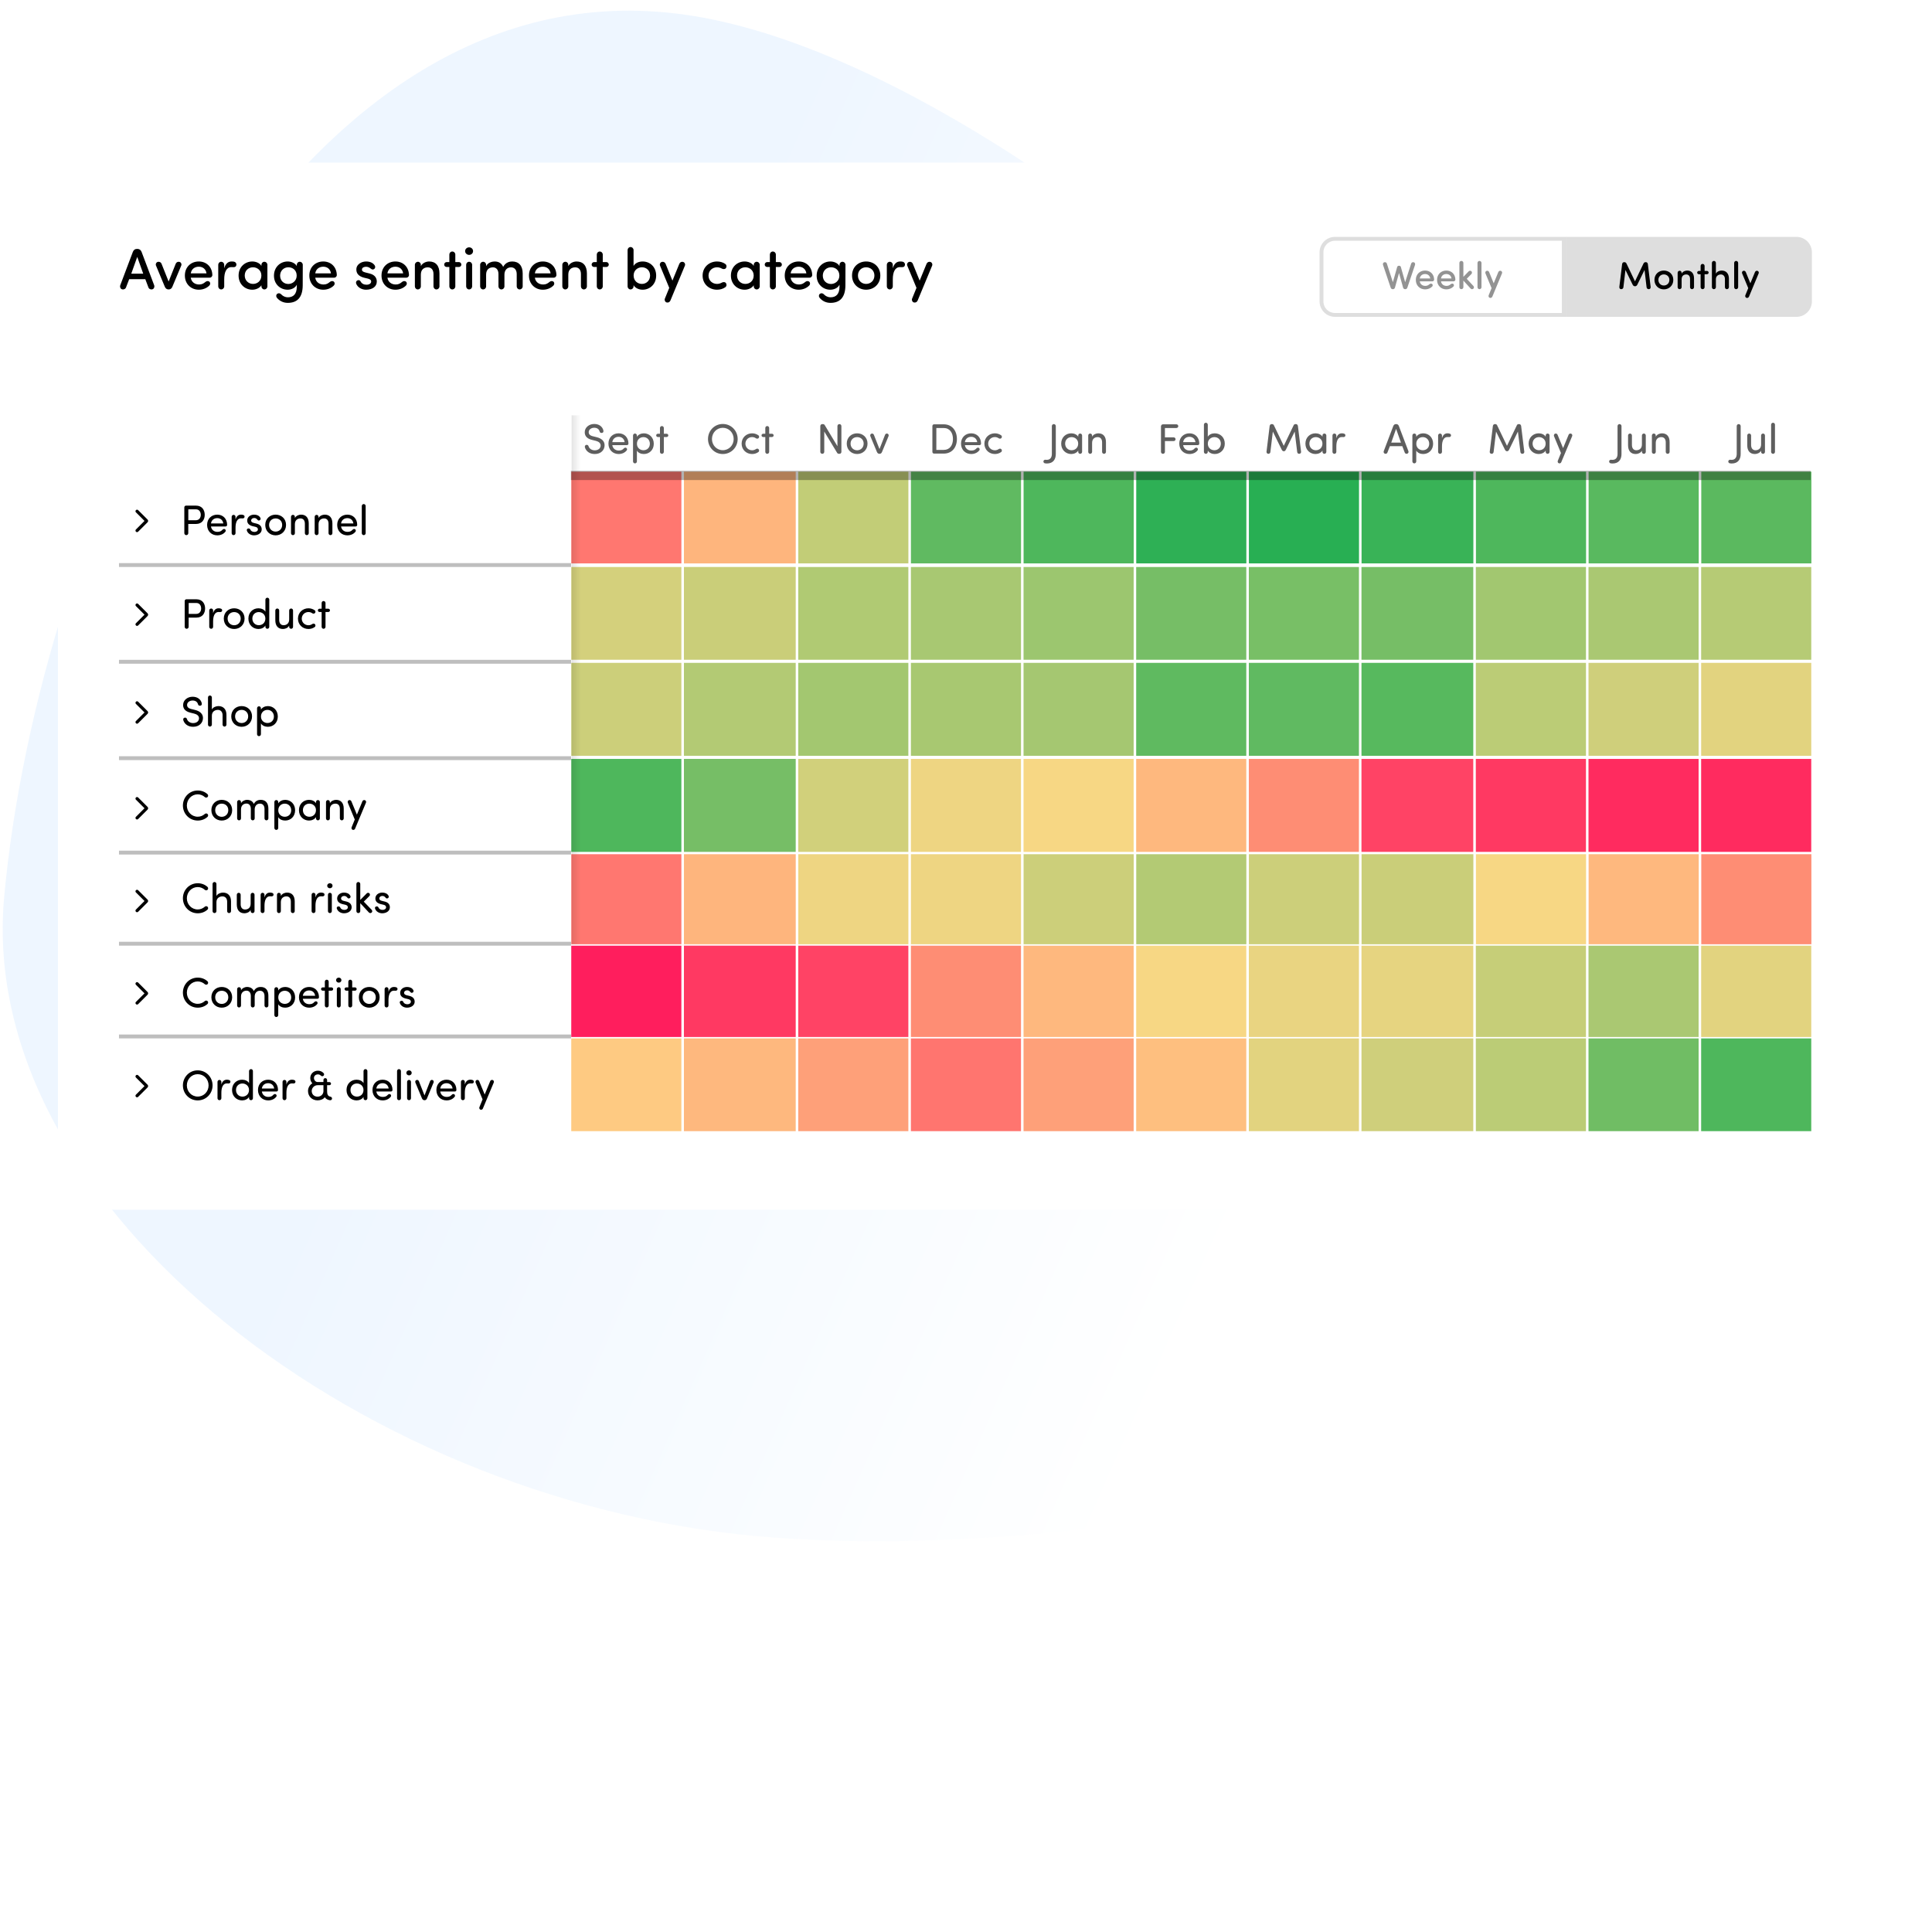 <svg width="500" height="500" viewBox="0 0 500 500" fill="none" xmlns="http://www.w3.org/2000/svg">
<g clip-path="url(#clip0_830_1085)">
<path opacity="0.37" d="M1.078 232.164C9.698 137.372 71.359 -8.708 174.782 3.478C278.205 15.664 452.922 196.19 463.111 281.127C473.3 366.064 306.294 405.481 200.749 397.957C95.204 390.433 -6.279 312.91 1.078 232.164Z" fill="url(#paint0_linear_830_1085)"/>
<g filter="url(#filter0_d_830_1085)">
<rect x="15" y="42.083" width="470" height="271" rx="15" fill="white"/>
</g>
<path d="M147.657 196.223H176.523V220.652H147.657V196.223Z" fill="#4EB75C" stroke="white" stroke-width="0.367"/>
<path d="M176.818 196.223H206.114V220.652H176.81L176.818 196.223Z" fill="#76BE66" stroke="white" stroke-width="0.367"/>
<path d="M206.399 196.223H235.265V220.652H206.399V196.223Z" fill="#D1D07B" stroke="white" stroke-width="0.367"/>
<path d="M235.552 196.223H264.417V220.652H235.552V196.223Z" fill="#EED582" stroke="white" stroke-width="0.367"/>
<path d="M264.704 196.223H293.57V220.652H264.704V196.223Z" fill="#F7D784" stroke="white" stroke-width="0.367"/>
<path d="M293.856 196.223H322.722V220.652H293.856V196.223Z" fill="#FEB87E" stroke="white" stroke-width="0.367"/>
<path d="M323.008 196.223H351.874V220.652H323.008V196.223Z" fill="#FE8D74" stroke="white" stroke-width="0.367"/>
<path d="M352.161 196.223H381.465V220.652H352.161V196.223Z" fill="#FF4365" stroke="white" stroke-width="0.367"/>
<path d="M381.751 196.223H410.629V220.652H381.763L381.751 196.223Z" fill="#FF3962" stroke="white" stroke-width="0.367"/>
<path d="M410.915 196.223H439.781V220.652H410.915V196.223Z" fill="#FF2B5F" stroke="white" stroke-width="0.367"/>
<path d="M440.067 196.223H468.933V220.652H440.067V196.223Z" fill="#FF2B5F" stroke="white" stroke-width="0.367"/>
<path d="M147.66 121.882H176.526V145.992H147.66V121.882Z" fill="#FF7770" stroke="white" stroke-width="0.367"/>
<path d="M176.823 121.882H206.12V145.992H176.815L176.823 121.882Z" fill="#FEB57D" stroke="white" stroke-width="0.367"/>
<path d="M206.409 121.882H235.275V145.992H206.409V121.882Z" fill="#C2CD77" stroke="white" stroke-width="0.367"/>
<path d="M235.563 121.882H264.429V145.992H235.563V121.882Z" fill="#60BA61" stroke="white" stroke-width="0.367"/>
<path d="M264.719 121.882H293.584V145.992H264.719V121.882Z" fill="#4EB75C" stroke="white" stroke-width="0.367"/>
<path d="M293.874 121.882H322.74V145.992H293.874V121.882Z" fill="#2EB055" stroke="white" stroke-width="0.367"/>
<path d="M323.029 121.882H351.895V145.992H323.029V121.882Z" fill="#28AF53" stroke="white" stroke-width="0.367"/>
<path d="M352.185 121.882H381.489V145.992H352.185V121.882Z" fill="#39B357" stroke="white" stroke-width="0.367"/>
<path d="M381.779 121.882H410.656V145.992H381.791L381.779 121.882Z" fill="#4EB75C" stroke="white" stroke-width="0.367"/>
<path d="M410.947 121.882H439.813V145.992H410.947V121.882Z" fill="#59B95F" stroke="white" stroke-width="0.367"/>
<path d="M440.102 121.882H468.967V145.992H440.102V121.882Z" fill="#5BB95F" stroke="white" stroke-width="0.367"/>
<path d="M147.66 220.882H176.526V244.992H147.66V220.882Z" fill="#FF7770" stroke="white" stroke-width="0.367"/>
<path d="M176.823 220.882H206.12V244.992H176.815L176.823 220.882Z" fill="#FEB57D" stroke="white" stroke-width="0.367"/>
<path d="M206.409 220.882H235.275V244.992H206.409V220.882Z" fill="#EED582" stroke="white" stroke-width="0.367"/>
<path d="M235.563 220.882H264.429V244.992H235.563V220.882Z" fill="#EED582" stroke="white" stroke-width="0.367"/>
<path d="M264.719 220.882H293.584V244.992H264.719V220.882Z" fill="#CCCF7A" stroke="white" stroke-width="0.367"/>
<path d="M293.874 220.882H322.74V244.992H293.874V220.882Z" fill="#B3CA74" stroke="white" stroke-width="0.367"/>
<path d="M323.029 220.882H351.895V244.992H323.029V220.882Z" fill="#CCCF7A" stroke="white" stroke-width="0.367"/>
<path d="M352.185 220.882H381.489V244.992H352.185V220.882Z" fill="#CACE79" stroke="white" stroke-width="0.367"/>
<path d="M381.779 220.882H410.656V244.992H381.791L381.779 220.882Z" fill="#F7D784" stroke="white" stroke-width="0.367"/>
<path d="M410.947 220.882H439.813V244.992H410.947V220.882Z" fill="#FEB87E" stroke="white" stroke-width="0.367"/>
<path d="M440.102 220.882H468.967V244.992H440.102V220.882Z" fill="#FE8D74" stroke="white" stroke-width="0.367"/>
<path d="M147.657 146.556H176.523V170.929H147.657V146.556Z" fill="#D4D07C" stroke="white" stroke-width="0.367"/>
<path d="M176.818 146.556H206.114V170.929H176.81L176.818 146.556Z" fill="#CACE79" stroke="white" stroke-width="0.367"/>
<path d="M206.401 146.556H235.267V170.929H206.401V146.556Z" fill="#B0CA73" stroke="white" stroke-width="0.367"/>
<path d="M235.555 146.556H264.42V170.929H235.555V146.556Z" fill="#A8C872" stroke="white" stroke-width="0.367"/>
<path d="M264.708 146.556H293.573V170.929H264.708V146.556Z" fill="#9CC66F" stroke="white" stroke-width="0.367"/>
<path d="M293.86 146.556H322.725V170.929H293.86V146.556Z" fill="#76BE66" stroke="white" stroke-width="0.367"/>
<path d="M323.012 146.556H351.877V170.929H323.012V146.556Z" fill="#78BF66" stroke="white" stroke-width="0.367"/>
<path d="M352.164 146.556H381.468V170.929H352.164V146.556Z" fill="#76BE66" stroke="white" stroke-width="0.367"/>
<path d="M381.755 146.556H410.632V170.929H381.767L381.755 146.556Z" fill="#A2C770" stroke="white" stroke-width="0.367"/>
<path d="M410.919 146.556H439.785V170.929H410.919V146.556Z" fill="#AAC872" stroke="white" stroke-width="0.367"/>
<path d="M440.072 146.556H468.937V170.929H440.072V146.556Z" fill="#B6CB75" stroke="white" stroke-width="0.367"/>
<path d="M147.657 171.361H176.523V195.79H147.657V171.361Z" fill="#CCCF7A" stroke="white" stroke-width="0.367"/>
<path d="M176.818 171.361H206.114V195.79H176.81L176.818 171.361Z" fill="#B3CA74" stroke="white" stroke-width="0.367"/>
<path d="M206.401 171.361H235.267V195.79H206.401V171.361Z" fill="#A3C770" stroke="white" stroke-width="0.367"/>
<path d="M235.555 171.361H264.42V195.79H235.555V171.361Z" fill="#A8C871" stroke="white" stroke-width="0.367"/>
<path d="M264.708 171.361H293.573V195.79H264.708V171.361Z" fill="#A5C771" stroke="white" stroke-width="0.367"/>
<path d="M293.86 171.361H322.725V195.79H293.86V171.361Z" fill="#5FBA60" stroke="white" stroke-width="0.367"/>
<path d="M323.012 171.361H351.877V195.79H323.012V171.361Z" fill="#60BA61" stroke="white" stroke-width="0.367"/>
<path d="M352.164 171.361H381.468V195.79H352.164V171.361Z" fill="#57B95E" stroke="white" stroke-width="0.367"/>
<path d="M381.755 171.361H410.632V195.79H381.767L381.755 171.361Z" fill="#BBCC76" stroke="white" stroke-width="0.367"/>
<path d="M410.919 171.361H439.785V195.79H410.919V171.361Z" fill="#CFCF7B" stroke="white" stroke-width="0.367"/>
<path d="M440.072 171.361H468.937V195.79H440.072V171.361Z" fill="#E2D37F" stroke="white" stroke-width="0.367"/>
<path opacity="0.3" d="M150.328 107.492H147.936V292.5H150.328V107.492Z" fill="url(#paint1_linear_830_1085)"/>
<path opacity="0.3" d="M468.592 121.847H147.75V124.239H468.592V121.847Z" fill="url(#paint2_linear_830_1085)"/>
<path d="M126.646 102.428H117.037V112.475H126.646V102.428Z" fill="url(#paint3_linear_830_1085)"/>
<path d="M147.794 171.267L30.794 171.267" stroke="#BEBEBE"/>
<path d="M147.794 196.216L30.794 196.216" stroke="#BEBEBE"/>
<path d="M147.794 220.651L30.794 220.651" stroke="#BEBEBE"/>
<path d="M147.794 146.23L30.794 146.229" stroke="#BEBEBE"/>
<path d="M35.183 137.596C35.101 137.515 35.06 137.42 35.06 137.311C35.06 137.202 35.101 137.107 35.183 137.026L37.398 134.811L35.183 132.596C35.101 132.515 35.06 132.42 35.06 132.311C35.06 132.202 35.101 132.107 35.183 132.026C35.264 131.944 35.359 131.903 35.468 131.903C35.577 131.903 35.672 131.944 35.754 132.026L38.199 134.471C38.244 134.517 38.279 134.569 38.301 134.627C38.324 134.686 38.335 134.748 38.335 134.811C38.335 134.874 38.324 134.935 38.301 134.994C38.279 135.053 38.244 135.105 38.199 135.151L35.754 137.596C35.672 137.678 35.577 137.719 35.468 137.719C35.359 137.719 35.264 137.678 35.183 137.596Z" fill="black"/>
<path d="M50.716 131.814H48.736V134.641H50.661C51.585 134.641 51.959 133.937 51.959 133.233C51.959 132.54 51.596 131.814 50.716 131.814ZM48.725 135.598V137.974C48.725 138.26 48.505 138.491 48.208 138.491C47.922 138.491 47.702 138.26 47.702 137.974V131.297C47.702 131.055 47.9 130.857 48.131 130.857H50.727C52.333 130.857 52.982 132.045 52.982 133.233C52.982 134.432 52.333 135.598 50.727 135.598H48.725ZM54.599 135.466H57.789C57.669 134.608 57.053 134.091 56.227 134.091C55.38 134.091 54.721 134.608 54.599 135.466ZM58.779 135.851C58.779 136.082 58.593 136.247 58.383 136.247H54.599C54.721 137.105 55.392 137.644 56.261 137.644C56.877 137.644 57.218 137.49 57.569 137.105C57.757 136.896 58.042 136.83 58.24 136.973C58.438 137.127 58.483 137.424 58.328 137.6C57.834 138.238 57.063 138.546 56.227 138.546C54.764 138.546 53.599 137.479 53.599 135.851C53.599 134.223 54.764 133.189 56.227 133.189C57.691 133.189 58.779 134.223 58.779 135.851ZM62.594 134.157C62.517 134.146 62.429 134.146 62.363 134.146C61.373 134.146 60.955 135.202 60.955 136.566V137.985C60.955 138.26 60.735 138.491 60.449 138.491C60.174 138.491 59.954 138.26 59.954 137.985V133.75C59.954 133.475 60.174 133.244 60.449 133.244C60.735 133.244 60.955 133.475 60.955 133.75V134.454C61.219 133.552 61.714 133.189 62.385 133.189C62.759 133.189 63.375 133.266 63.287 133.805C63.232 134.124 62.946 134.19 62.594 134.157ZM64.781 137.05C64.924 137.424 65.331 137.666 65.847 137.666C66.365 137.666 66.749 137.391 66.749 136.984C66.749 136.61 66.453 136.423 66.067 136.335L65.364 136.17C64.495 135.939 63.977 135.51 63.977 134.696C63.977 133.849 64.737 133.189 65.77 133.189C66.442 133.189 67.091 133.431 67.388 134.025C67.431 134.102 67.442 134.19 67.442 134.256C67.442 134.586 67.124 134.707 66.969 134.707C66.826 134.707 66.716 134.63 66.606 134.487C66.376 134.179 66.112 134.058 65.793 134.058C65.308 134.058 64.99 134.344 64.99 134.729C64.99 135.059 65.308 135.246 65.638 135.323L66.397 135.51C67.465 135.774 67.728 136.423 67.728 137.006C67.728 137.963 66.805 138.546 65.737 138.546C64.945 138.546 64.132 138.106 63.889 137.314C63.879 137.259 63.867 137.204 63.867 137.16C63.867 136.896 64.121 136.764 64.352 136.764C64.528 136.764 64.704 136.852 64.781 137.05ZM71.332 138.546C69.869 138.546 68.648 137.479 68.648 135.851C68.648 134.223 69.869 133.189 71.332 133.189C72.795 133.189 74.027 134.223 74.027 135.851C74.027 137.479 72.795 138.546 71.332 138.546ZM71.332 137.578C72.256 137.578 73.026 136.896 73.026 135.851C73.026 134.817 72.256 134.168 71.332 134.168C70.408 134.168 69.638 134.817 69.638 135.851C69.638 136.896 70.408 137.578 71.332 137.578ZM76.316 133.75V134.069C76.624 133.453 77.361 133.189 77.922 133.189C79.198 133.189 79.902 134.025 79.902 135.466V137.985C79.902 138.26 79.682 138.491 79.396 138.491C79.121 138.491 78.901 138.26 78.901 137.985V135.532C78.901 134.674 78.472 134.168 77.768 134.168C77.042 134.168 76.316 134.575 76.316 135.664V137.985C76.316 138.26 76.096 138.491 75.81 138.491C75.535 138.491 75.315 138.26 75.315 137.985V133.75C75.315 133.475 75.535 133.244 75.81 133.244C76.096 133.244 76.316 133.475 76.316 133.75ZM82.439 133.75V134.069C82.748 133.453 83.484 133.189 84.046 133.189C85.322 133.189 86.025 134.025 86.025 135.466V137.985C86.025 138.26 85.805 138.491 85.519 138.491C85.245 138.491 85.025 138.26 85.025 137.985V135.532C85.025 134.674 84.596 134.168 83.891 134.168C83.165 134.168 82.439 134.575 82.439 135.664V137.985C82.439 138.26 82.219 138.491 81.933 138.491C81.659 138.491 81.439 138.26 81.439 137.985V133.75C81.439 133.475 81.659 133.244 81.933 133.244C82.219 133.244 82.439 133.475 82.439 133.75ZM88.266 135.466H91.456C91.335 134.608 90.719 134.091 89.894 134.091C89.046 134.091 88.386 134.608 88.266 135.466ZM92.445 135.851C92.445 136.082 92.258 136.247 92.049 136.247H88.266C88.386 137.105 89.058 137.644 89.927 137.644C90.543 137.644 90.883 137.49 91.236 137.105C91.422 136.896 91.709 136.83 91.906 136.973C92.105 137.127 92.148 137.424 91.995 137.6C91.499 138.238 90.73 138.546 89.894 138.546C88.43 138.546 87.264 137.479 87.264 135.851C87.264 134.223 88.43 133.189 89.894 133.189C91.356 133.189 92.445 134.223 92.445 135.851ZM94.632 130.956V137.985C94.632 138.26 94.412 138.491 94.126 138.491C93.851 138.491 93.631 138.26 93.631 137.985V130.956C93.631 130.681 93.851 130.45 94.126 130.45C94.412 130.45 94.632 130.681 94.632 130.956Z" fill="black"/>
<path d="M35.183 187.173C35.101 187.092 35.06 186.997 35.06 186.888C35.06 186.779 35.101 186.684 35.183 186.603L37.398 184.388L35.183 182.173C35.101 182.092 35.06 181.997 35.06 181.888C35.06 181.779 35.101 181.684 35.183 181.603C35.264 181.521 35.359 181.48 35.468 181.48C35.577 181.48 35.672 181.521 35.754 181.603L38.199 184.048C38.244 184.094 38.279 184.146 38.301 184.204C38.324 184.263 38.335 184.325 38.335 184.388C38.335 184.451 38.324 184.513 38.301 184.571C38.279 184.63 38.244 184.682 38.199 184.728L35.754 187.173C35.672 187.255 35.577 187.296 35.468 187.296C35.359 187.296 35.264 187.255 35.183 187.173Z" fill="black"/>
<path d="M48.381 186.079C48.535 186.64 49.151 187.135 49.976 187.135C50.977 187.135 51.505 186.53 51.505 185.914C51.516 185.166 50.867 184.836 50.218 184.671L49.239 184.429C47.633 184.033 47.391 183.098 47.391 182.449C47.391 181.173 48.557 180.315 49.844 180.315C51.054 180.315 51.923 180.942 52.198 181.921C52.22 181.998 52.231 182.086 52.231 182.174C52.231 182.416 52.11 182.636 51.725 182.636C51.538 182.636 51.329 182.559 51.252 182.284C51.065 181.58 50.526 181.294 49.833 181.294C49.096 181.294 48.414 181.745 48.414 182.438C48.414 182.768 48.535 183.263 49.492 183.494L50.482 183.736C51.78 184.055 52.528 184.781 52.528 185.815C52.528 187.036 51.604 188.092 49.976 188.092C48.645 188.092 47.754 187.377 47.446 186.409C47.424 186.332 47.413 186.255 47.413 186.189C47.413 185.881 47.655 185.716 47.919 185.716C48.139 185.716 48.315 185.87 48.381 186.079ZM58.604 185.012V187.531C58.604 187.806 58.384 188.037 58.098 188.037C57.823 188.037 57.603 187.806 57.603 187.531V185.078C57.603 184.231 57.097 183.714 56.393 183.714C55.689 183.714 54.831 184.11 54.831 185.21V187.531C54.831 187.806 54.611 188.037 54.325 188.037C54.05 188.037 53.83 187.806 53.83 187.531V180.502C53.83 180.227 54.05 179.996 54.325 179.996C54.611 179.996 54.831 180.227 54.831 180.502V183.615C55.139 182.999 55.964 182.735 56.525 182.735C57.812 182.735 58.615 183.571 58.604 185.012ZM62.533 188.092C61.071 188.092 59.849 187.025 59.849 185.397C59.849 183.769 61.071 182.735 62.533 182.735C63.996 182.735 65.228 183.769 65.228 185.397C65.228 187.025 63.996 188.092 62.533 188.092ZM62.533 187.124C63.458 187.124 64.228 186.442 64.228 185.397C64.228 184.363 63.458 183.714 62.533 183.714C61.609 183.714 60.84 184.363 60.84 185.397C60.84 186.442 61.609 187.124 62.533 187.124ZM67.54 185.441C67.54 186.541 68.398 187.113 69.223 187.113C70.147 187.113 70.884 186.464 70.884 185.441C70.884 184.418 70.147 183.714 69.223 183.714C68.321 183.714 67.54 184.352 67.54 185.441ZM67.529 187.212V190.006C67.529 190.281 67.309 190.512 67.023 190.512C66.748 190.512 66.528 190.281 66.528 190.006V183.296C66.528 183.021 66.748 182.79 67.023 182.79C67.309 182.79 67.529 183.021 67.529 183.296V183.648C67.87 183.065 68.607 182.735 69.322 182.735C70.73 182.735 71.896 183.802 71.896 185.43C71.896 187.058 70.73 188.092 69.322 188.092C68.607 188.092 67.87 187.806 67.529 187.212Z" fill="black"/>
<path d="M35.183 211.961C35.101 211.88 35.06 211.785 35.06 211.676C35.06 211.567 35.101 211.472 35.183 211.391L37.398 209.176L35.183 206.961C35.101 206.88 35.06 206.785 35.06 206.676C35.06 206.567 35.101 206.472 35.183 206.391C35.264 206.309 35.359 206.269 35.468 206.269C35.577 206.269 35.672 206.309 35.754 206.391L38.199 208.836C38.244 208.882 38.279 208.934 38.301 208.992C38.324 209.052 38.335 209.113 38.335 209.176C38.335 209.24 38.324 209.301 38.301 209.359C38.279 209.418 38.244 209.471 38.199 209.516L35.754 211.961C35.672 212.043 35.577 212.084 35.468 212.084C35.359 212.084 35.264 212.043 35.183 211.961Z" fill="black"/>
<path d="M47.336 208.464C47.336 206.308 49.03 204.581 51.175 204.581C52.165 204.581 53.045 204.933 53.694 205.527C53.892 205.703 53.925 206.022 53.749 206.242C53.551 206.462 53.232 206.473 53.023 206.297C52.528 205.857 51.901 205.571 51.175 205.571C49.591 205.571 48.359 206.869 48.359 208.475C48.359 210.081 49.591 211.368 51.175 211.368C51.901 211.368 52.528 211.082 53.023 210.642C53.232 210.466 53.551 210.477 53.749 210.697C53.925 210.917 53.892 211.236 53.694 211.412C53.045 212.006 52.165 212.358 51.175 212.358C49.03 212.358 47.336 210.62 47.336 208.464ZM57.388 212.358C55.925 212.358 54.704 211.291 54.704 209.663C54.704 208.035 55.925 207.001 57.388 207.001C58.851 207.001 60.083 208.035 60.083 209.663C60.083 211.291 58.851 212.358 57.388 212.358ZM57.388 211.39C58.312 211.39 59.082 210.708 59.082 209.663C59.082 208.629 58.312 207.98 57.388 207.98C56.464 207.98 55.694 208.629 55.694 209.663C55.694 210.708 56.464 211.39 57.388 211.39ZM61.371 211.797V207.562C61.371 207.287 61.591 207.056 61.866 207.056C62.152 207.056 62.372 207.287 62.372 207.562V207.881C62.647 207.309 63.373 207.034 63.791 207.001C63.989 206.99 64.176 207.001 64.352 207.034C65.001 207.133 65.452 207.496 65.694 208.057C66.167 207.144 66.97 207.001 67.476 207.001C68.763 207.001 69.456 207.837 69.456 209.278V211.797C69.456 212.072 69.236 212.303 68.95 212.303C68.675 212.303 68.455 212.072 68.455 211.797V209.344C68.455 208.497 68.015 207.98 67.278 207.98C66.431 207.969 65.914 208.618 65.914 209.476V211.797C65.914 212.072 65.694 212.303 65.408 212.303C65.133 212.303 64.913 212.072 64.913 211.797V209.333C64.913 208.486 64.473 207.958 63.802 207.958C63.087 207.958 62.372 208.398 62.372 209.476V211.797C62.372 212.072 62.152 212.303 61.866 212.303C61.591 212.303 61.371 212.072 61.371 211.797ZM72.019 209.707C72.019 210.807 72.877 211.379 73.702 211.379C74.626 211.379 75.363 210.73 75.363 209.707C75.363 208.684 74.626 207.98 73.702 207.98C72.8 207.98 72.019 208.618 72.019 209.707ZM72.008 211.478V214.272C72.008 214.547 71.788 214.778 71.502 214.778C71.227 214.778 71.007 214.547 71.007 214.272V207.562C71.007 207.287 71.227 207.056 71.502 207.056C71.788 207.056 72.008 207.287 72.008 207.562V207.914C72.349 207.331 73.086 207.001 73.801 207.001C75.209 207.001 76.375 208.068 76.375 209.696C76.375 211.324 75.209 212.358 73.801 212.358C73.086 212.358 72.349 212.072 72.008 211.478ZM81.781 211.797V211.456C81.44 212.039 80.692 212.358 79.977 212.358C78.569 212.358 77.37 211.302 77.37 209.674C77.37 208.035 78.569 207.001 79.977 207.001C80.692 207.001 81.44 207.298 81.781 207.881V207.562C81.781 207.287 82.001 207.056 82.276 207.056C82.562 207.056 82.782 207.287 82.782 207.562V211.797C82.782 212.072 82.562 212.303 82.276 212.303C82.001 212.303 81.781 212.072 81.781 211.797ZM81.77 209.663C81.77 208.563 80.89 207.98 80.065 207.98C79.141 207.98 78.393 208.64 78.393 209.663C78.393 210.675 79.141 211.379 80.065 211.379C80.978 211.379 81.77 210.752 81.77 209.663ZM85.371 207.562V207.881C85.679 207.265 86.416 207.001 86.977 207.001C88.253 207.001 88.957 207.837 88.957 209.278V211.797C88.957 212.072 88.737 212.303 88.451 212.303C88.176 212.303 87.956 212.072 87.956 211.797V209.344C87.956 208.486 87.527 207.98 86.823 207.98C86.097 207.98 85.371 208.387 85.371 209.476V211.797C85.371 212.072 85.151 212.303 84.865 212.303C84.59 212.303 84.37 212.072 84.37 211.797V207.562C84.37 207.287 84.59 207.056 84.865 207.056C85.151 207.056 85.371 207.287 85.371 207.562ZM90.945 207.397L92.364 210.829L93.794 207.364C93.893 207.111 94.19 206.99 94.443 207.089C94.707 207.188 94.817 207.485 94.707 207.738L91.891 214.47C91.792 214.723 91.506 214.844 91.242 214.745C91 214.635 90.901 214.349 91 214.096L91.814 212.094L90.01 207.727C89.922 207.474 90.043 207.155 90.307 207.078C90.582 207.001 90.835 207.122 90.945 207.397Z" fill="black"/>
<path d="M35.183 235.961C35.101 235.88 35.06 235.785 35.06 235.676C35.06 235.567 35.101 235.472 35.183 235.391L37.398 233.176L35.183 230.961C35.101 230.88 35.06 230.785 35.06 230.676C35.06 230.567 35.101 230.472 35.183 230.391C35.264 230.309 35.359 230.269 35.468 230.269C35.577 230.269 35.672 230.309 35.754 230.391L38.199 232.836C38.244 232.882 38.279 232.934 38.301 232.992C38.324 233.052 38.335 233.113 38.335 233.176C38.335 233.24 38.324 233.301 38.301 233.359C38.279 233.418 38.244 233.471 38.199 233.516L35.754 235.961C35.672 236.043 35.577 236.084 35.468 236.084C35.359 236.084 35.264 236.043 35.183 235.961Z" fill="black"/>
<path d="M47.336 232.464C47.336 230.308 49.03 228.581 51.175 228.581C52.165 228.581 53.045 228.933 53.694 229.527C53.892 229.703 53.925 230.022 53.749 230.242C53.551 230.462 53.232 230.473 53.023 230.297C52.528 229.857 51.901 229.571 51.175 229.571C49.591 229.571 48.359 230.869 48.359 232.475C48.359 234.081 49.591 235.368 51.175 235.368C51.901 235.368 52.528 235.082 53.023 234.642C53.232 234.466 53.551 234.477 53.749 234.697C53.925 234.917 53.892 235.236 53.694 235.412C53.045 236.006 52.165 236.358 51.175 236.358C49.03 236.358 47.336 234.62 47.336 232.464ZM59.786 233.278V235.797C59.786 236.072 59.566 236.303 59.28 236.303C59.005 236.303 58.785 236.072 58.785 235.797V233.344C58.785 232.497 58.279 231.98 57.575 231.98C56.871 231.98 56.013 232.376 56.013 233.476V235.797C56.013 236.072 55.793 236.303 55.507 236.303C55.232 236.303 55.012 236.072 55.012 235.797V228.768C55.012 228.493 55.232 228.262 55.507 228.262C55.793 228.262 56.013 228.493 56.013 228.768V231.881C56.321 231.265 57.146 231.001 57.707 231.001C58.994 231.001 59.797 231.837 59.786 233.278ZM64.87 235.797V235.478C64.562 236.094 63.825 236.358 63.264 236.358C61.988 236.358 61.284 235.522 61.284 234.081V231.562C61.284 231.287 61.504 231.056 61.79 231.056C62.065 231.056 62.285 231.287 62.285 231.562V234.015C62.285 234.873 62.714 235.379 63.418 235.379C64.144 235.379 64.87 234.972 64.87 233.883V231.562C64.87 231.287 65.09 231.056 65.376 231.056C65.651 231.056 65.871 231.287 65.871 231.562V235.797C65.871 236.072 65.651 236.303 65.376 236.303C65.09 236.303 64.87 236.072 64.87 235.797ZM70.091 231.969C70.014 231.958 69.926 231.958 69.86 231.958C68.87 231.958 68.452 233.014 68.452 234.378V235.797C68.452 236.072 68.232 236.303 67.946 236.303C67.671 236.303 67.451 236.072 67.451 235.797V231.562C67.451 231.287 67.671 231.056 67.946 231.056C68.232 231.056 68.452 231.287 68.452 231.562V232.266C68.716 231.364 69.211 231.001 69.882 231.001C70.256 231.001 70.872 231.078 70.784 231.617C70.729 231.936 70.443 232.002 70.091 231.969ZM72.685 231.562V231.881C72.993 231.265 73.73 231.001 74.291 231.001C75.567 231.001 76.271 231.837 76.271 233.278V235.797C76.271 236.072 76.051 236.303 75.765 236.303C75.49 236.303 75.27 236.072 75.27 235.797V233.344C75.27 232.486 74.841 231.98 74.137 231.98C73.411 231.98 72.685 232.387 72.685 233.476V235.797C72.685 236.072 72.465 236.303 72.179 236.303C71.904 236.303 71.684 236.072 71.684 235.797V231.562C71.684 231.287 71.904 231.056 72.179 231.056C72.465 231.056 72.685 231.287 72.685 231.562ZM83.283 231.969C83.206 231.958 83.118 231.958 83.052 231.958C82.062 231.958 81.644 233.014 81.644 234.378V235.797C81.644 236.072 81.424 236.303 81.138 236.303C80.863 236.303 80.643 236.072 80.643 235.797V231.562C80.643 231.287 80.863 231.056 81.138 231.056C81.424 231.056 81.644 231.287 81.644 231.562V232.266C81.908 231.364 82.403 231.001 83.074 231.001C83.448 231.001 84.064 231.078 83.976 231.617C83.921 231.936 83.635 232.002 83.283 231.969ZM84.677 229.23C84.677 229.604 84.996 229.879 85.37 229.879C85.755 229.879 86.063 229.604 86.063 229.23C86.063 228.856 85.755 228.581 85.37 228.581C84.996 228.581 84.677 228.856 84.677 229.23ZM85.876 235.797C85.876 236.072 85.656 236.303 85.37 236.303C85.095 236.303 84.875 236.072 84.875 235.797V231.562C84.875 231.287 85.095 231.056 85.37 231.056C85.656 231.056 85.876 231.287 85.876 231.562V235.797ZM88.058 234.862C88.201 235.236 88.608 235.478 89.125 235.478C89.642 235.478 90.027 235.203 90.027 234.796C90.027 234.422 89.73 234.235 89.345 234.147L88.641 233.982C87.772 233.751 87.255 233.322 87.255 232.508C87.255 231.661 88.014 231.001 89.048 231.001C89.719 231.001 90.368 231.243 90.665 231.837C90.709 231.914 90.72 232.002 90.72 232.068C90.72 232.398 90.401 232.519 90.247 232.519C90.104 232.519 89.994 232.442 89.884 232.299C89.653 231.991 89.389 231.87 89.07 231.87C88.586 231.87 88.267 232.156 88.267 232.541C88.267 232.871 88.586 233.058 88.916 233.135L89.675 233.322C90.742 233.586 91.006 234.235 91.006 234.818C91.006 235.775 90.082 236.358 89.015 236.358C88.223 236.358 87.409 235.918 87.167 235.126C87.156 235.071 87.145 235.016 87.145 234.972C87.145 234.708 87.398 234.576 87.629 234.576C87.805 234.576 87.981 234.664 88.058 234.862ZM95.6 231.892L94.148 233.344L96.205 235.478C96.381 235.687 96.381 235.995 96.183 236.16C95.974 236.369 95.666 236.336 95.479 236.16L93.235 233.74V235.797C93.235 236.072 93.015 236.303 92.729 236.303C92.454 236.303 92.234 236.072 92.234 235.797V228.768C92.234 228.493 92.454 228.262 92.729 228.262C93.015 228.262 93.235 228.493 93.235 228.768V232.904L94.918 231.199C95.105 231.012 95.413 231.012 95.6 231.188C95.798 231.397 95.787 231.705 95.6 231.892ZM97.951 234.862C98.094 235.236 98.501 235.478 99.018 235.478C99.535 235.478 99.92 235.203 99.92 234.796C99.92 234.422 99.623 234.235 99.238 234.147L98.534 233.982C97.665 233.751 97.148 233.322 97.148 232.508C97.148 231.661 97.907 231.001 98.941 231.001C99.612 231.001 100.261 231.243 100.558 231.837C100.602 231.914 100.613 232.002 100.613 232.068C100.613 232.398 100.294 232.519 100.14 232.519C99.997 232.519 99.887 232.442 99.777 232.299C99.546 231.991 99.282 231.87 98.963 231.87C98.479 231.87 98.16 232.156 98.16 232.541C98.16 232.871 98.479 233.058 98.809 233.135L99.568 233.322C100.635 233.586 100.899 234.235 100.899 234.818C100.899 235.775 99.975 236.358 98.908 236.358C98.116 236.358 97.302 235.918 97.06 235.126C97.049 235.071 97.038 235.016 97.038 234.972C97.038 234.708 97.291 234.576 97.522 234.576C97.698 234.576 97.874 234.664 97.951 234.862Z" fill="black"/>
<path d="M50.812 156.051H48.832V158.878H50.757C51.681 158.878 52.055 158.174 52.055 157.47C52.055 156.777 51.692 156.051 50.812 156.051ZM48.821 159.835V162.211C48.821 162.497 48.601 162.728 48.304 162.728C48.018 162.728 47.798 162.497 47.798 162.211V155.534C47.798 155.292 47.996 155.094 48.227 155.094H50.823C52.429 155.094 53.078 156.282 53.078 157.47C53.078 158.669 52.429 159.835 50.823 159.835H48.821ZM56.792 158.394C56.715 158.383 56.627 158.383 56.561 158.383C55.571 158.383 55.153 159.439 55.153 160.803V162.222C55.153 162.497 54.933 162.728 54.647 162.728C54.372 162.728 54.152 162.497 54.152 162.222V157.987C54.152 157.712 54.372 157.481 54.647 157.481C54.933 157.481 55.153 157.712 55.153 157.987V158.691C55.417 157.789 55.912 157.426 56.583 157.426C56.957 157.426 57.573 157.503 57.485 158.042C57.43 158.361 57.144 158.427 56.792 158.394ZM60.6 162.783C59.137 162.783 57.916 161.716 57.916 160.088C57.916 158.46 59.137 157.426 60.6 157.426C62.063 157.426 63.295 158.46 63.295 160.088C63.295 161.716 62.063 162.783 60.6 162.783ZM60.6 161.815C61.524 161.815 62.294 161.133 62.294 160.088C62.294 159.054 61.524 158.405 60.6 158.405C59.676 158.405 58.906 159.054 58.906 160.088C58.906 161.133 59.676 161.815 60.6 161.815ZM68.686 158.306V155.193C68.686 154.918 68.906 154.687 69.192 154.687C69.467 154.687 69.687 154.918 69.687 155.193V162.222C69.687 162.497 69.467 162.728 69.192 162.728C68.906 162.728 68.686 162.497 68.686 162.222V161.881C68.345 162.464 67.608 162.783 66.893 162.783C65.485 162.783 64.286 161.727 64.286 160.099C64.286 158.46 65.463 157.426 66.882 157.426C67.63 157.426 68.345 157.723 68.686 158.306ZM68.675 160.088C68.675 158.988 67.795 158.405 66.97 158.405C66.046 158.405 65.309 159.065 65.309 160.088C65.309 161.1 66.046 161.804 66.97 161.804C67.883 161.804 68.675 161.177 68.675 160.088ZM74.839 162.222V161.903C74.531 162.519 73.794 162.783 73.233 162.783C71.957 162.783 71.253 161.947 71.253 160.506V157.987C71.253 157.712 71.473 157.481 71.759 157.481C72.034 157.481 72.254 157.712 72.254 157.987V160.44C72.254 161.298 72.683 161.804 73.387 161.804C74.113 161.804 74.839 161.397 74.839 160.308V157.987C74.839 157.712 75.059 157.481 75.345 157.481C75.62 157.481 75.84 157.712 75.84 157.987V162.222C75.84 162.497 75.62 162.728 75.345 162.728C75.059 162.728 74.839 162.497 74.839 162.222ZM78.091 160.121C78.113 161.133 78.916 161.815 79.829 161.815C80.192 161.815 80.533 161.705 80.808 161.507C81.05 161.353 81.325 161.342 81.512 161.551C81.699 161.76 81.677 162.112 81.457 162.266C81.006 162.596 80.445 162.783 79.829 162.783C78.366 162.783 77.112 161.716 77.112 160.088C77.123 158.482 78.377 157.426 79.829 157.426C80.445 157.426 80.995 157.624 81.457 157.943C81.677 158.097 81.699 158.449 81.512 158.658C81.347 158.834 81.039 158.867 80.808 158.702C80.533 158.504 80.192 158.394 79.829 158.394C78.905 158.394 78.091 159.087 78.091 160.121ZM83.24 158.383H82.691C82.46 158.383 82.261 158.196 82.261 157.954C82.261 157.723 82.46 157.536 82.691 157.536H83.24V156.051C83.24 155.776 83.46 155.545 83.736 155.545C84.022 155.545 84.242 155.776 84.242 156.051V157.536H84.968C85.198 157.536 85.397 157.723 85.397 157.965C85.397 158.196 85.198 158.383 84.968 158.383H84.242V162.222C84.242 162.497 84.022 162.728 83.736 162.728C83.46 162.728 83.24 162.497 83.24 162.222V158.383Z" fill="black"/>
<path d="M35.183 161.863C35.101 161.781 35.06 161.686 35.06 161.578C35.06 161.469 35.101 161.374 35.183 161.292L37.398 159.078L35.183 156.863C35.101 156.781 35.06 156.686 35.06 156.578C35.06 156.469 35.101 156.374 35.183 156.292C35.264 156.211 35.359 156.17 35.468 156.17C35.577 156.17 35.672 156.211 35.754 156.292L38.199 158.738C38.244 158.783 38.279 158.835 38.301 158.894C38.324 158.953 38.335 159.014 38.335 159.078C38.335 159.141 38.324 159.202 38.301 159.261C38.279 159.32 38.244 159.372 38.199 159.417L35.754 161.863C35.672 161.944 35.577 161.985 35.468 161.985C35.359 161.985 35.264 161.944 35.183 161.863Z" fill="black"/>
<path d="M147.657 244.556H176.523V268.929H147.657V244.556Z" fill="#FF1E5D" stroke="white" stroke-width="0.367"/>
<path d="M176.818 244.556H206.114V268.929H176.81L176.818 244.556Z" fill="#FF3962" stroke="white" stroke-width="0.367"/>
<path d="M206.401 244.556H235.267V268.929H206.401V244.556Z" fill="#FF4365" stroke="white" stroke-width="0.367"/>
<path d="M235.555 244.556H264.42V268.929H235.555V244.556Z" fill="#FE8D74" stroke="white" stroke-width="0.367"/>
<path d="M264.708 244.556H293.573V268.929H264.708V244.556Z" fill="#FEB87E" stroke="white" stroke-width="0.367"/>
<path d="M293.86 244.556H322.725V268.929H293.86V244.556Z" fill="#F7D784" stroke="white" stroke-width="0.367"/>
<path d="M323.012 244.556H351.877V268.929H323.012V244.556Z" fill="#E9D481" stroke="white" stroke-width="0.367"/>
<path d="M352.164 244.556H381.468V268.929H352.164V244.556Z" fill="#E6D480" stroke="white" stroke-width="0.367"/>
<path d="M381.755 244.556H410.632V268.929H381.767L381.755 244.556Z" fill="#C6CE78" stroke="white" stroke-width="0.367"/>
<path d="M410.919 244.556H439.785V268.929H410.919V244.556Z" fill="#AAC872" stroke="white" stroke-width="0.367"/>
<path d="M440.072 244.556H468.937V268.929H440.072V244.556Z" fill="#E2D37F" stroke="white" stroke-width="0.367"/>
<path d="M147.794 244.23L30.794 244.229" stroke="#BEBEBE"/>
<path d="M47.336 256.889C47.336 254.733 49.03 253.006 51.175 253.006C52.165 253.006 53.045 253.358 53.694 253.952C53.892 254.128 53.925 254.447 53.749 254.667C53.551 254.887 53.232 254.898 53.023 254.722C52.528 254.282 51.901 253.996 51.175 253.996C49.591 253.996 48.359 255.294 48.359 256.9C48.359 258.506 49.591 259.793 51.175 259.793C51.901 259.793 52.528 259.507 53.023 259.067C53.232 258.891 53.551 258.902 53.749 259.122C53.925 259.342 53.892 259.661 53.694 259.837C53.045 260.431 52.165 260.783 51.175 260.783C49.03 260.783 47.336 259.045 47.336 256.889ZM57.388 260.783C55.925 260.783 54.704 259.716 54.704 258.088C54.704 256.46 55.925 255.426 57.388 255.426C58.851 255.426 60.083 256.46 60.083 258.088C60.083 259.716 58.851 260.783 57.388 260.783ZM57.388 259.815C58.312 259.815 59.082 259.133 59.082 258.088C59.082 257.054 58.312 256.405 57.388 256.405C56.464 256.405 55.694 257.054 55.694 258.088C55.694 259.133 56.464 259.815 57.388 259.815ZM61.371 260.222V255.987C61.371 255.712 61.591 255.481 61.866 255.481C62.152 255.481 62.372 255.712 62.372 255.987V256.306C62.647 255.734 63.373 255.459 63.791 255.426C63.989 255.415 64.176 255.426 64.352 255.459C65.001 255.558 65.452 255.921 65.694 256.482C66.167 255.569 66.97 255.426 67.476 255.426C68.763 255.426 69.456 256.262 69.456 257.703V260.222C69.456 260.497 69.236 260.728 68.95 260.728C68.675 260.728 68.455 260.497 68.455 260.222V257.769C68.455 256.922 68.015 256.405 67.278 256.405C66.431 256.394 65.914 257.043 65.914 257.901V260.222C65.914 260.497 65.694 260.728 65.408 260.728C65.133 260.728 64.913 260.497 64.913 260.222V257.758C64.913 256.911 64.473 256.383 63.802 256.383C63.087 256.383 62.372 256.823 62.372 257.901V260.222C62.372 260.497 62.152 260.728 61.866 260.728C61.591 260.728 61.371 260.497 61.371 260.222ZM72.019 258.132C72.019 259.232 72.877 259.804 73.702 259.804C74.626 259.804 75.363 259.155 75.363 258.132C75.363 257.109 74.626 256.405 73.702 256.405C72.8 256.405 72.019 257.043 72.019 258.132ZM72.008 259.903V262.697C72.008 262.972 71.788 263.203 71.502 263.203C71.227 263.203 71.007 262.972 71.007 262.697V255.987C71.007 255.712 71.227 255.481 71.502 255.481C71.788 255.481 72.008 255.712 72.008 255.987V256.339C72.349 255.756 73.086 255.426 73.801 255.426C75.209 255.426 76.375 256.493 76.375 258.121C76.375 259.749 75.209 260.783 73.801 260.783C73.086 260.783 72.349 260.497 72.008 259.903ZM78.371 257.703H81.561C81.44 256.845 80.824 256.328 79.999 256.328C79.152 256.328 78.492 256.845 78.371 257.703ZM82.551 258.088C82.551 258.319 82.364 258.484 82.155 258.484H78.371C78.492 259.342 79.163 259.881 80.032 259.881C80.648 259.881 80.989 259.727 81.341 259.342C81.528 259.133 81.814 259.067 82.012 259.21C82.21 259.364 82.254 259.661 82.1 259.837C81.605 260.475 80.835 260.783 79.999 260.783C78.536 260.783 77.37 259.716 77.37 258.088C77.37 256.46 78.536 255.426 79.999 255.426C81.462 255.426 82.551 256.46 82.551 258.088ZM84.068 256.383H83.518C83.287 256.383 83.089 256.196 83.089 255.954C83.089 255.723 83.287 255.536 83.518 255.536H84.068V254.051C84.068 253.776 84.288 253.545 84.563 253.545C84.849 253.545 85.069 253.776 85.069 254.051V255.536H85.795C86.026 255.536 86.224 255.723 86.224 255.965C86.224 256.196 86.026 256.383 85.795 256.383H85.069V260.222C85.069 260.497 84.849 260.728 84.563 260.728C84.288 260.728 84.068 260.497 84.068 260.222V256.383ZM86.976 253.655C86.976 254.029 87.295 254.304 87.669 254.304C88.054 254.304 88.362 254.029 88.362 253.655C88.362 253.281 88.054 253.006 87.669 253.006C87.295 253.006 86.976 253.281 86.976 253.655ZM88.175 260.222C88.175 260.497 87.955 260.728 87.669 260.728C87.394 260.728 87.174 260.497 87.174 260.222V255.987C87.174 255.712 87.394 255.481 87.669 255.481C87.955 255.481 88.175 255.712 88.175 255.987V260.222ZM90.148 256.383H89.598C89.367 256.383 89.169 256.196 89.169 255.954C89.169 255.723 89.367 255.536 89.598 255.536H90.148V254.051C90.148 253.776 90.368 253.545 90.643 253.545C90.929 253.545 91.149 253.776 91.149 254.051V255.536H91.875C92.106 255.536 92.304 255.723 92.304 255.965C92.304 256.196 92.106 256.383 91.875 256.383H91.149V260.222C91.149 260.497 90.929 260.728 90.643 260.728C90.368 260.728 90.148 260.497 90.148 260.222V256.383ZM95.555 260.783C94.092 260.783 92.871 259.716 92.871 258.088C92.871 256.46 94.092 255.426 95.555 255.426C97.018 255.426 98.25 256.46 98.25 258.088C98.25 259.716 97.018 260.783 95.555 260.783ZM95.555 259.815C96.479 259.815 97.249 259.133 97.249 258.088C97.249 257.054 96.479 256.405 95.555 256.405C94.631 256.405 93.861 257.054 93.861 258.088C93.861 259.133 94.631 259.815 95.555 259.815ZM102.178 256.394C102.101 256.383 102.013 256.383 101.947 256.383C100.957 256.383 100.539 257.439 100.539 258.803V260.222C100.539 260.497 100.319 260.728 100.033 260.728C99.758 260.728 99.538 260.497 99.538 260.222V255.987C99.538 255.712 99.758 255.481 100.033 255.481C100.319 255.481 100.539 255.712 100.539 255.987V256.691C100.803 255.789 101.298 255.426 101.969 255.426C102.343 255.426 102.959 255.503 102.871 256.042C102.816 256.361 102.53 256.427 102.178 256.394ZM104.365 259.287C104.508 259.661 104.915 259.903 105.432 259.903C105.949 259.903 106.334 259.628 106.334 259.221C106.334 258.847 106.037 258.66 105.652 258.572L104.948 258.407C104.079 258.176 103.562 257.747 103.562 256.933C103.562 256.086 104.321 255.426 105.355 255.426C106.026 255.426 106.675 255.668 106.972 256.262C107.016 256.339 107.027 256.427 107.027 256.493C107.027 256.823 106.708 256.944 106.554 256.944C106.411 256.944 106.301 256.867 106.191 256.724C105.96 256.416 105.696 256.295 105.377 256.295C104.893 256.295 104.574 256.581 104.574 256.966C104.574 257.296 104.893 257.483 105.223 257.56L105.982 257.747C107.049 258.011 107.313 258.66 107.313 259.243C107.313 260.2 106.389 260.783 105.322 260.783C104.53 260.783 103.716 260.343 103.474 259.551C103.463 259.496 103.452 259.441 103.452 259.397C103.452 259.133 103.705 259.001 103.936 259.001C104.112 259.001 104.288 259.089 104.365 259.287Z" fill="black"/>
<path d="M35.183 259.863C35.101 259.781 35.06 259.686 35.06 259.578C35.06 259.469 35.101 259.374 35.183 259.292L37.398 257.078L35.183 254.863C35.101 254.781 35.06 254.686 35.06 254.578C35.06 254.469 35.101 254.374 35.183 254.292C35.264 254.211 35.359 254.17 35.468 254.17C35.577 254.17 35.672 254.211 35.754 254.292L38.199 256.738C38.244 256.783 38.279 256.835 38.301 256.894C38.324 256.953 38.335 257.014 38.335 257.078C38.335 257.141 38.324 257.202 38.301 257.261C38.279 257.32 38.244 257.372 38.199 257.417L35.754 259.863C35.672 259.944 35.577 259.985 35.468 259.985C35.359 259.985 35.264 259.944 35.183 259.863Z" fill="black"/>
<path d="M147.657 268.556H176.523V292.929H147.657V268.556Z" fill="#FECA82" stroke="white" stroke-width="0.367"/>
<path d="M176.818 268.556H206.114V292.929H176.81L176.818 268.556Z" fill="#FEB87E" stroke="white" stroke-width="0.367"/>
<path d="M206.401 268.556H235.267V292.929H206.401V268.556Z" fill="#FEA079" stroke="white" stroke-width="0.367"/>
<path d="M235.555 268.556H264.42V292.929H235.555V268.556Z" fill="#FF756F" stroke="white" stroke-width="0.367"/>
<path d="M264.708 268.556H293.573V292.929H264.708V268.556Z" fill="#FEA079" stroke="white" stroke-width="0.367"/>
<path d="M293.86 268.556H322.725V292.929H293.86V268.556Z" fill="#FEBF7F" stroke="white" stroke-width="0.367"/>
<path d="M323.012 268.556H351.877V292.929H323.012V268.556Z" fill="#E2D37F" stroke="white" stroke-width="0.367"/>
<path d="M352.164 268.556H381.468V292.929H352.164V268.556Z" fill="#CFCF7B" stroke="white" stroke-width="0.367"/>
<path d="M381.755 268.556H410.632V292.929H381.767L381.755 268.556Z" fill="#BBCC76" stroke="white" stroke-width="0.367"/>
<path d="M410.919 268.556H439.785V292.929H410.919V268.556Z" fill="#70BD64" stroke="white" stroke-width="0.367"/>
<path d="M440.072 268.556H468.937V292.929H440.072V268.556Z" fill="#4EB75C" stroke="white" stroke-width="0.367"/>
<path d="M147.794 268.23L30.794 268.229" stroke="#BEBEBE"/>
<path d="M47.336 280.9C47.336 278.744 49.008 277.006 51.164 277.006C53.331 277.006 55.014 278.744 55.014 280.9C55.014 283.045 53.331 284.783 51.164 284.783C49.008 284.783 47.336 283.045 47.336 280.9ZM48.359 280.9C48.359 282.506 49.58 283.793 51.164 283.793C52.759 283.793 53.98 282.506 53.98 280.9C53.98 279.294 52.759 277.996 51.164 277.996C49.58 277.996 48.359 279.294 48.359 280.9ZM58.93 280.394C58.853 280.383 58.765 280.383 58.699 280.383C57.709 280.383 57.291 281.439 57.291 282.803V284.222C57.291 284.497 57.071 284.728 56.785 284.728C56.51 284.728 56.29 284.497 56.29 284.222V279.987C56.29 279.712 56.51 279.481 56.785 279.481C57.071 279.481 57.291 279.712 57.291 279.987V280.691C57.555 279.789 58.05 279.426 58.721 279.426C59.095 279.426 59.711 279.503 59.623 280.042C59.568 280.361 59.282 280.427 58.93 280.394ZM64.454 280.306V277.193C64.454 276.918 64.674 276.687 64.96 276.687C65.235 276.687 65.455 276.918 65.455 277.193V284.222C65.455 284.497 65.235 284.728 64.96 284.728C64.674 284.728 64.454 284.497 64.454 284.222V283.881C64.113 284.464 63.376 284.783 62.661 284.783C61.253 284.783 60.054 283.727 60.054 282.099C60.054 280.46 61.231 279.426 62.65 279.426C63.398 279.426 64.113 279.723 64.454 280.306ZM64.443 282.088C64.443 280.988 63.563 280.405 62.738 280.405C61.814 280.405 61.077 281.065 61.077 282.088C61.077 283.1 61.814 283.804 62.738 283.804C63.651 283.804 64.443 283.177 64.443 282.088ZM67.769 281.703H70.959C70.838 280.845 70.222 280.328 69.397 280.328C68.549 280.328 67.889 280.845 67.769 281.703ZM71.948 282.088C71.948 282.319 71.761 282.484 71.552 282.484H67.769C67.889 283.342 68.561 283.881 69.43 283.881C70.046 283.881 70.386 283.727 70.739 283.342C70.925 283.133 71.212 283.067 71.409 283.21C71.608 283.364 71.651 283.661 71.498 283.837C71.002 284.475 70.233 284.783 69.397 284.783C67.933 284.783 66.767 283.716 66.767 282.088C66.767 280.46 67.933 279.426 69.397 279.426C70.859 279.426 71.948 280.46 71.948 282.088ZM75.763 280.394C75.686 280.383 75.598 280.383 75.532 280.383C74.542 280.383 74.124 281.439 74.124 282.803V284.222C74.124 284.497 73.904 284.728 73.618 284.728C73.343 284.728 73.123 284.497 73.123 284.222V279.987C73.123 279.712 73.343 279.481 73.618 279.481C73.904 279.481 74.124 279.712 74.124 279.987V280.691C74.388 279.789 74.883 279.426 75.554 279.426C75.928 279.426 76.544 279.503 76.456 280.042C76.401 280.361 76.115 280.427 75.763 280.394ZM83.707 280.845H82.2C81.32 280.845 80.671 281.571 80.671 282.352C80.671 283.177 81.276 283.815 82.189 283.815C83.058 283.815 83.674 283.21 83.707 282.418V280.845ZM83.784 277.765C83.938 277.941 83.905 278.271 83.685 278.436C83.465 278.601 83.19 278.524 83.003 278.337C82.783 278.128 82.574 278.051 82.266 278.051C81.683 278.051 81.254 278.447 81.254 278.986C81.254 279.514 81.65 280.031 82.222 280.031H83.707V279.492C83.707 279.239 83.916 279.019 84.18 279.019C84.444 279.019 84.653 279.239 84.653 279.492V280.042H85.258C85.478 280.042 85.665 280.218 85.665 280.449C85.665 280.669 85.478 280.845 85.258 280.845H84.653V282.352C84.653 283.1 84.785 283.716 85.544 283.826C85.786 283.87 85.962 284.101 85.929 284.376C85.885 284.629 85.632 284.772 85.379 284.739C84.752 284.662 84.29 284.343 84.059 283.958C83.674 284.486 82.948 284.772 82.189 284.772C80.726 284.772 79.714 283.705 79.714 282.352C79.714 281.527 80.143 280.79 80.836 280.35C80.484 280.02 80.297 279.514 80.297 278.986C80.297 277.941 81.155 277.094 82.266 277.094C82.893 277.094 83.388 277.325 83.784 277.765ZM94.081 280.306V277.193C94.081 276.918 94.3 276.687 94.587 276.687C94.862 276.687 95.082 276.918 95.082 277.193V284.222C95.082 284.497 94.862 284.728 94.587 284.728C94.3 284.728 94.081 284.497 94.081 284.222V283.881C93.74 284.464 93.002 284.783 92.287 284.783C90.879 284.783 89.68 283.727 89.68 282.099C89.68 280.46 90.858 279.426 92.276 279.426C93.025 279.426 93.74 279.723 94.081 280.306ZM94.07 282.088C94.07 280.988 93.189 280.405 92.365 280.405C91.441 280.405 90.704 281.065 90.704 282.088C90.704 283.1 91.441 283.804 92.365 283.804C93.278 283.804 94.07 283.177 94.07 282.088ZM97.395 281.703H100.585C100.464 280.845 99.848 280.328 99.023 280.328C98.176 280.328 97.516 280.845 97.395 281.703ZM101.575 282.088C101.575 282.319 101.388 282.484 101.179 282.484H97.395C97.516 283.342 98.187 283.881 99.056 283.881C99.672 283.881 100.013 283.727 100.365 283.342C100.552 283.133 100.838 283.067 101.036 283.21C101.234 283.364 101.278 283.661 101.124 283.837C100.629 284.475 99.859 284.783 99.023 284.783C97.56 284.783 96.394 283.716 96.394 282.088C96.394 280.46 97.56 279.426 99.023 279.426C100.486 279.426 101.575 280.46 101.575 282.088ZM103.762 277.193V284.222C103.762 284.497 103.542 284.728 103.256 284.728C102.981 284.728 102.761 284.497 102.761 284.222V277.193C102.761 276.918 102.981 276.687 103.256 276.687C103.542 276.687 103.762 276.918 103.762 277.193ZM105.162 277.655C105.162 278.029 105.481 278.304 105.855 278.304C106.24 278.304 106.548 278.029 106.548 277.655C106.548 277.281 106.24 277.006 105.855 277.006C105.481 277.006 105.162 277.281 105.162 277.655ZM106.361 284.222C106.361 284.497 106.141 284.728 105.855 284.728C105.58 284.728 105.36 284.497 105.36 284.222V279.987C105.36 279.712 105.58 279.481 105.855 279.481C106.141 279.481 106.361 279.712 106.361 279.987V284.222ZM112.217 280.13L110.512 284.255C110.391 284.552 110.193 284.728 109.896 284.728H109.841C109.544 284.728 109.335 284.552 109.203 284.255L107.487 280.13C107.399 279.888 107.531 279.569 107.806 279.503C108.07 279.426 108.312 279.558 108.422 279.833L109.863 283.496L111.293 279.833C111.403 279.558 111.645 279.426 111.909 279.503C112.184 279.569 112.305 279.888 112.217 280.13ZM113.938 281.703H117.128C117.007 280.845 116.391 280.328 115.566 280.328C114.719 280.328 114.059 280.845 113.938 281.703ZM118.118 282.088C118.118 282.319 117.931 282.484 117.722 282.484H113.938C114.059 283.342 114.73 283.881 115.599 283.881C116.215 283.881 116.556 283.727 116.908 283.342C117.095 283.133 117.381 283.067 117.579 283.21C117.777 283.364 117.821 283.661 117.667 283.837C117.172 284.475 116.402 284.783 115.566 284.783C114.103 284.783 112.937 283.716 112.937 282.088C112.937 280.46 114.103 279.426 115.566 279.426C117.029 279.426 118.118 280.46 118.118 282.088ZM121.933 280.394C121.856 280.383 121.768 280.383 121.702 280.383C120.712 280.383 120.294 281.439 120.294 282.803V284.222C120.294 284.497 120.074 284.728 119.788 284.728C119.513 284.728 119.293 284.497 119.293 284.222V279.987C119.293 279.712 119.513 279.481 119.788 279.481C120.074 279.481 120.294 279.712 120.294 279.987V280.691C120.558 279.789 121.053 279.426 121.724 279.426C122.098 279.426 122.714 279.503 122.626 280.042C122.571 280.361 122.285 280.427 121.933 280.394ZM124.02 279.822L125.439 283.254L126.869 279.789C126.968 279.536 127.265 279.415 127.518 279.514C127.782 279.613 127.892 279.91 127.782 280.163L124.966 286.895C124.867 287.148 124.581 287.269 124.317 287.17C124.075 287.06 123.976 286.774 124.075 286.521L124.889 284.519L123.085 280.152C122.997 279.899 123.118 279.58 123.382 279.503C123.657 279.426 123.91 279.547 124.02 279.822Z" fill="black"/>
<path d="M35.183 283.863C35.101 283.781 35.06 283.686 35.06 283.578C35.06 283.469 35.101 283.374 35.183 283.292L37.398 281.078L35.183 278.863C35.101 278.781 35.06 278.686 35.06 278.578C35.06 278.469 35.101 278.374 35.183 278.292C35.264 278.211 35.359 278.17 35.468 278.17C35.577 278.17 35.672 278.211 35.754 278.292L38.199 280.738C38.244 280.783 38.279 280.835 38.301 280.894C38.324 280.953 38.335 281.014 38.335 281.078C38.335 281.141 38.324 281.202 38.301 281.261C38.279 281.32 38.244 281.372 38.199 281.417L35.754 283.863C35.672 283.944 35.577 283.985 35.468 283.985C35.359 283.985 35.264 283.944 35.183 283.863Z" fill="black"/>
<path d="M35.519 66.487L33.974 70.822H37.064L35.519 66.487ZM38.414 74.392L37.604 72.247H33.434L32.609 74.392C32.459 74.797 31.979 75.007 31.544 74.857C31.154 74.722 30.974 74.227 31.124 73.822L34.379 65.197C34.574 64.702 34.904 64.417 35.474 64.417H35.564C36.089 64.417 36.449 64.702 36.644 65.197L39.899 73.822C40.049 74.227 39.869 74.722 39.479 74.857C39.044 75.007 38.564 74.797 38.414 74.392ZM46.91 68.722L44.615 74.197C44.435 74.632 44.135 74.902 43.685 74.902H43.595C43.145 74.902 42.83 74.632 42.65 74.197L40.37 68.722C40.205 68.332 40.46 67.837 40.88 67.762C41.285 67.687 41.66 67.882 41.81 68.272L43.64 72.862L45.47 68.272C45.62 67.882 45.995 67.687 46.4 67.762C46.82 67.837 47.075 68.332 46.91 68.722ZM49.375 70.747H53.44C53.29 69.652 52.495 69.022 51.445 69.022C50.365 69.022 49.525 69.667 49.375 70.747ZM54.955 71.167C54.955 71.572 54.625 71.872 54.25 71.872H49.375C49.525 72.952 50.395 73.627 51.52 73.627C52.255 73.627 52.675 73.372 53.185 72.952C53.44 72.742 53.86 72.637 54.175 72.892C54.46 73.117 54.475 73.582 54.205 73.867C53.5 74.602 52.48 74.977 51.445 74.977C49.45 74.977 47.845 73.522 47.845 71.302C47.845 69.082 49.45 67.672 51.445 67.672C53.395 67.672 54.895 69.022 54.955 71.167ZM59.902 69.127C58.582 69.127 58.027 70.447 58.027 72.307V74.122C58.027 74.542 57.682 74.902 57.232 74.902C56.812 74.902 56.482 74.542 56.482 74.122V68.527C56.482 68.107 56.812 67.747 57.232 67.747C57.682 67.747 58.027 68.107 58.027 68.527V69.427C58.387 68.182 59.077 67.672 59.947 67.672C60.172 67.672 60.397 67.687 60.607 67.732C60.997 67.822 61.252 68.212 61.162 68.617C61.027 69.292 60.352 69.127 59.902 69.127ZM67.657 74.122V73.822C67.192 74.587 66.172 74.977 65.302 74.977C63.412 74.977 61.747 73.552 61.747 71.317C61.747 69.082 63.412 67.672 65.302 67.672C66.142 67.672 67.177 68.017 67.657 68.812V68.527C67.657 68.107 67.987 67.747 68.407 67.747C68.857 67.747 69.202 68.107 69.202 68.527V74.122C69.202 74.542 68.857 74.902 68.407 74.902C67.987 74.902 67.657 74.542 67.657 74.122ZM63.337 71.302C63.337 72.592 64.312 73.477 65.482 73.477C66.622 73.477 67.642 72.682 67.642 71.302C67.642 69.922 66.532 69.172 65.482 69.172C64.312 69.172 63.337 70.012 63.337 71.302ZM76.782 71.332C76.782 69.937 75.777 69.172 74.622 69.172C73.452 69.172 72.492 70.057 72.492 71.332C72.492 72.652 73.452 73.492 74.622 73.492C75.672 73.492 76.782 72.697 76.782 71.332ZM72.777 76.177C73.197 76.642 73.857 76.942 74.472 76.942C75.897 76.942 76.812 76.147 76.812 74.182C76.812 74.062 76.812 73.792 76.812 73.672C76.437 74.527 75.387 74.977 74.442 74.977C72.552 74.977 70.902 73.567 70.902 71.347C70.902 69.112 72.552 67.672 74.442 67.672C75.387 67.672 76.377 68.092 76.812 68.857V68.527C76.812 68.107 77.142 67.747 77.562 67.747C78.012 67.747 78.357 68.107 78.357 68.527L78.342 73.852C78.327 77.077 76.827 78.382 74.472 78.382C73.347 78.382 72.342 77.902 71.637 77.032C71.397 76.717 71.442 76.252 71.757 76.027C72.087 75.802 72.507 75.877 72.777 76.177ZM81.587 70.747H85.652C85.502 69.652 84.707 69.022 83.657 69.022C82.577 69.022 81.737 69.667 81.587 70.747ZM87.167 71.167C87.167 71.572 86.837 71.872 86.462 71.872H81.587C81.737 72.952 82.607 73.627 83.732 73.627C84.467 73.627 84.887 73.372 85.397 72.952C85.652 72.742 86.072 72.637 86.387 72.892C86.672 73.117 86.687 73.582 86.417 73.867C85.712 74.602 84.692 74.977 83.657 74.977C81.662 74.977 80.057 73.522 80.057 71.302C80.057 69.082 81.662 67.672 83.657 67.672C85.607 67.672 87.107 69.022 87.167 71.167ZM92.173 73.387C92.053 73.012 92.218 72.667 92.548 72.547C92.923 72.397 93.208 72.592 93.328 72.847C93.613 73.387 94.153 73.687 94.843 73.687C95.548 73.687 96.058 73.372 96.058 72.847C96.058 72.397 95.623 72.202 95.113 72.082L94.168 71.857C92.683 71.452 92.143 70.642 92.233 69.517C92.323 68.482 93.448 67.672 94.738 67.672C95.668 67.672 96.523 67.972 96.988 68.707C97.198 69.067 97.093 69.427 96.853 69.607C96.598 69.817 96.283 69.802 95.953 69.517C95.563 69.172 95.113 69.037 94.753 69.037C94.363 69.037 93.928 69.172 93.778 69.412C93.658 69.607 93.643 69.802 93.718 70.012C93.808 70.282 94.228 70.417 94.603 70.522L95.683 70.792C97.198 71.167 97.513 72.157 97.513 72.862C97.513 74.212 96.328 74.977 94.723 74.977C93.643 74.977 92.548 74.407 92.173 73.387ZM100.264 70.747H104.329C104.179 69.652 103.384 69.022 102.334 69.022C101.254 69.022 100.414 69.667 100.264 70.747ZM105.844 71.167C105.844 71.572 105.514 71.872 105.139 71.872H100.264C100.414 72.952 101.284 73.627 102.409 73.627C103.144 73.627 103.564 73.372 104.074 72.952C104.329 72.742 104.749 72.637 105.064 72.892C105.349 73.117 105.364 73.582 105.094 73.867C104.389 74.602 103.369 74.977 102.334 74.977C100.339 74.977 98.734 73.522 98.734 71.302C98.734 69.082 100.339 67.672 102.334 67.672C104.284 67.672 105.784 69.022 105.844 71.167ZM107.371 74.122V68.527C107.371 68.107 107.716 67.747 108.166 67.747C108.586 67.747 108.916 68.107 108.916 68.527V68.872C109.321 68.062 110.281 67.672 111.061 67.672C112.756 67.672 113.731 68.767 113.731 70.747V74.122C113.731 74.542 113.386 74.902 112.936 74.902C112.516 74.902 112.186 74.542 112.186 74.122V70.927C112.186 69.817 111.616 69.187 110.716 69.187C109.801 69.187 108.916 69.682 108.916 71.062V74.122C108.916 74.542 108.571 74.902 108.121 74.902C107.701 74.902 107.371 74.542 107.371 74.122ZM116.29 74.122V69.097H115.6C115.255 69.097 114.955 68.827 114.955 68.482C114.955 68.107 115.255 67.822 115.6 67.822H116.29V65.872C116.29 65.452 116.62 65.092 117.04 65.092C117.49 65.092 117.835 65.452 117.835 65.872V67.822H118.75C119.095 67.822 119.395 68.107 119.395 68.482C119.395 68.827 119.095 69.097 118.75 69.097H117.835V74.122C117.835 74.542 117.49 74.902 117.04 74.902C116.62 74.902 116.29 74.542 116.29 74.122ZM120.372 64.987C120.372 65.542 120.852 65.962 121.407 65.962C121.977 65.962 122.427 65.542 122.427 64.987C122.427 64.432 121.977 64.012 121.407 64.012C120.852 64.012 120.372 64.432 120.372 64.987ZM122.187 74.122C122.187 74.542 121.842 74.902 121.392 74.902C120.972 74.902 120.642 74.542 120.642 74.122V68.527C120.642 68.107 120.972 67.747 121.392 67.747C121.842 67.747 122.187 68.107 122.187 68.527V74.122ZM125.806 68.527V68.872C126.271 67.897 127.456 67.672 128.011 67.672C129.121 67.672 129.826 68.182 130.216 69.067C130.876 67.852 131.926 67.672 132.571 67.672C134.296 67.672 135.271 68.797 135.271 70.792V74.122C135.271 74.542 134.926 74.902 134.476 74.902C134.056 74.902 133.726 74.542 133.726 74.122V70.927C133.726 69.832 133.141 69.187 132.241 69.187C131.221 69.187 130.546 69.937 130.546 71.062V74.122C130.546 74.542 130.201 74.902 129.751 74.902C129.331 74.902 129.001 74.542 129.001 74.122V70.897C129.001 69.817 128.401 69.187 127.576 69.187C126.676 69.187 125.806 69.697 125.806 71.062V74.122C125.806 74.542 125.461 74.902 125.011 74.902C124.591 74.902 124.261 74.542 124.261 74.122V68.527C124.261 68.107 124.606 67.747 125.056 67.747C125.476 67.747 125.806 68.107 125.806 68.527ZM138.423 70.747H142.488C142.338 69.652 141.543 69.022 140.493 69.022C139.413 69.022 138.573 69.667 138.423 70.747ZM144.003 71.167C144.003 71.572 143.673 71.872 143.298 71.872H138.423C138.573 72.952 139.443 73.627 140.568 73.627C141.303 73.627 141.723 73.372 142.233 72.952C142.488 72.742 142.908 72.637 143.223 72.892C143.508 73.117 143.523 73.582 143.253 73.867C142.548 74.602 141.528 74.977 140.493 74.977C138.498 74.977 136.893 73.522 136.893 71.302C136.893 69.082 138.498 67.672 140.493 67.672C142.443 67.672 143.943 69.022 144.003 71.167ZM145.53 74.122V68.527C145.53 68.107 145.875 67.747 146.325 67.747C146.745 67.747 147.075 68.107 147.075 68.527V68.872C147.48 68.062 148.44 67.672 149.22 67.672C150.915 67.672 151.89 68.767 151.89 70.747V74.122C151.89 74.542 151.545 74.902 151.095 74.902C150.675 74.902 150.345 74.542 150.345 74.122V70.927C150.345 69.817 149.775 69.187 148.875 69.187C147.96 69.187 147.075 69.682 147.075 71.062V74.122C147.075 74.542 146.73 74.902 146.28 74.902C145.86 74.902 145.53 74.542 145.53 74.122ZM154.449 74.122V69.097H153.759C153.414 69.097 153.114 68.827 153.114 68.482C153.114 68.107 153.414 67.822 153.759 67.822H154.449V65.872C154.449 65.452 154.779 65.092 155.199 65.092C155.649 65.092 155.994 65.452 155.994 65.872V67.822H156.909C157.254 67.822 157.554 68.107 157.554 68.482C157.554 68.827 157.254 69.097 156.909 69.097H155.994V74.122C155.994 74.542 155.649 74.902 155.199 74.902C154.779 74.902 154.449 74.542 154.449 74.122ZM163.98 71.302C163.98 72.667 164.985 73.477 166.125 73.477C167.295 73.477 168.24 72.592 168.24 71.302C168.24 70.012 167.295 69.172 166.125 69.172C165.075 69.172 163.98 69.922 163.98 71.302ZM163.965 64.717V68.827C164.4 68.062 165.33 67.672 166.32 67.672C168.225 67.672 169.815 69.082 169.815 71.332C169.815 73.537 168.195 74.977 166.305 74.977C165.36 74.977 164.4 74.557 163.965 73.807V74.122C163.965 74.542 163.62 74.902 163.17 74.902C162.75 74.902 162.42 74.542 162.42 74.122V64.717C162.42 64.297 162.75 63.937 163.17 63.937C163.62 63.937 163.965 64.297 163.965 64.717ZM177.25 68.752L173.5 77.782C173.335 78.172 172.945 78.382 172.54 78.277C172.135 78.172 171.91 77.692 172.06 77.302L173.2 74.497L170.815 68.752C170.65 68.362 170.89 67.882 171.295 67.777C171.7 67.672 172.09 67.882 172.255 68.272L174.025 72.622L175.81 68.272C175.975 67.882 176.365 67.672 176.77 67.777C177.175 67.882 177.415 68.362 177.25 68.752ZM181.834 71.332C181.834 69.112 183.559 67.672 185.569 67.672C186.379 67.672 187.114 67.897 187.714 68.317C188.044 68.542 188.119 68.977 187.894 69.352C187.684 69.697 187.159 69.712 186.829 69.517C186.469 69.307 186.019 69.172 185.569 69.172C184.399 69.172 183.364 70.027 183.364 71.332C183.364 72.637 184.399 73.477 185.569 73.477C186.019 73.477 186.469 73.342 186.829 73.132C187.159 72.937 187.684 72.952 187.894 73.297C188.119 73.672 188.044 74.107 187.714 74.332C187.114 74.752 186.379 74.977 185.569 74.977C183.559 74.977 181.834 73.552 181.834 71.332ZM195.069 74.122V73.822C194.604 74.587 193.584 74.977 192.714 74.977C190.824 74.977 189.159 73.552 189.159 71.317C189.159 69.082 190.824 67.672 192.714 67.672C193.554 67.672 194.589 68.017 195.069 68.812V68.527C195.069 68.107 195.399 67.747 195.819 67.747C196.269 67.747 196.614 68.107 196.614 68.527V74.122C196.614 74.542 196.269 74.902 195.819 74.902C195.399 74.902 195.069 74.542 195.069 74.122ZM190.749 71.302C190.749 72.592 191.724 73.477 192.894 73.477C194.034 73.477 195.054 72.682 195.054 71.302C195.054 69.922 193.944 69.172 192.894 69.172C191.724 69.172 190.749 70.012 190.749 71.302ZM199.244 74.122V69.097H198.554C198.209 69.097 197.909 68.827 197.909 68.482C197.909 68.107 198.209 67.822 198.554 67.822H199.244V65.872C199.244 65.452 199.574 65.092 199.994 65.092C200.444 65.092 200.789 65.452 200.789 65.872V67.822H201.704C202.049 67.822 202.349 68.107 202.349 68.482C202.349 68.827 202.049 69.097 201.704 69.097H200.789V74.122C200.789 74.542 200.444 74.902 199.994 74.902C199.574 74.902 199.244 74.542 199.244 74.122ZM204.619 70.747H208.684C208.534 69.652 207.739 69.022 206.689 69.022C205.609 69.022 204.769 69.667 204.619 70.747ZM210.199 71.167C210.199 71.572 209.869 71.872 209.494 71.872H204.619C204.769 72.952 205.639 73.627 206.764 73.627C207.499 73.627 207.919 73.372 208.429 72.952C208.684 72.742 209.104 72.637 209.419 72.892C209.704 73.117 209.719 73.582 209.449 73.867C208.744 74.602 207.724 74.977 206.689 74.977C204.694 74.977 203.089 73.522 203.089 71.302C203.089 69.082 204.694 67.672 206.689 67.672C208.639 67.672 210.139 69.022 210.199 71.167ZM217.231 71.332C217.231 69.937 216.226 69.172 215.071 69.172C213.901 69.172 212.941 70.057 212.941 71.332C212.941 72.652 213.901 73.492 215.071 73.492C216.121 73.492 217.231 72.697 217.231 71.332ZM213.226 76.177C213.646 76.642 214.306 76.942 214.921 76.942C216.346 76.942 217.261 76.147 217.261 74.182C217.261 74.062 217.261 73.792 217.261 73.672C216.886 74.527 215.836 74.977 214.891 74.977C213.001 74.977 211.351 73.567 211.351 71.347C211.351 69.112 213.001 67.672 214.891 67.672C215.836 67.672 216.826 68.092 217.261 68.857V68.527C217.261 68.107 217.591 67.747 218.011 67.747C218.461 67.747 218.806 68.107 218.806 68.527L218.791 73.852C218.776 77.077 217.276 78.382 214.921 78.382C213.796 78.382 212.791 77.902 212.086 77.032C211.846 76.717 211.891 76.252 212.206 76.027C212.536 75.802 212.956 75.877 213.226 76.177ZM224.151 73.477C225.321 73.477 226.296 72.622 226.296 71.302C226.296 70.012 225.321 69.172 224.151 69.172C222.996 69.172 222.036 70.012 222.036 71.302C222.036 72.622 222.996 73.477 224.151 73.477ZM224.151 74.977C222.171 74.977 220.506 73.522 220.506 71.302C220.506 69.082 222.171 67.672 224.151 67.672C226.146 67.672 227.826 69.082 227.826 71.302C227.826 73.522 226.146 74.977 224.151 74.977ZM232.93 69.127C231.61 69.127 231.055 70.447 231.055 72.307V74.122C231.055 74.542 230.71 74.902 230.26 74.902C229.84 74.902 229.51 74.542 229.51 74.122V68.527C229.51 68.107 229.84 67.747 230.26 67.747C230.71 67.747 231.055 68.107 231.055 68.527V69.427C231.415 68.182 232.105 67.672 232.975 67.672C233.2 67.672 233.425 67.687 233.635 67.732C234.025 67.822 234.28 68.212 234.19 68.617C234.055 69.292 233.38 69.127 232.93 69.127ZM241.234 68.752L237.484 77.782C237.319 78.172 236.929 78.382 236.524 78.277C236.119 78.172 235.894 77.692 236.044 77.302L237.184 74.497L234.799 68.752C234.634 68.362 234.874 67.882 235.279 67.777C235.684 67.672 236.074 67.882 236.239 68.272L238.009 72.622L239.794 68.272C239.959 67.882 240.349 67.672 240.754 67.777C241.159 67.882 241.399 68.362 241.234 68.752Z" fill="black"/>
<path d="M447.69 119.91C447.426 119.866 447.25 119.635 447.283 119.382C447.327 119.107 447.558 118.953 447.822 118.986C447.976 119.008 448.108 119.008 448.152 119.008C449.109 119.008 449.461 118.282 449.461 117.49V110.274C449.461 109.988 449.681 109.757 449.967 109.757C450.264 109.757 450.484 109.988 450.484 110.274V117.49C450.484 118.821 449.857 119.954 448.152 119.954C448.031 119.954 447.866 119.943 447.69 119.91ZM455.77 116.94V116.621C455.462 117.237 454.725 117.501 454.164 117.501C452.888 117.501 452.184 116.665 452.184 115.224V112.705C452.184 112.43 452.404 112.199 452.69 112.199C452.965 112.199 453.185 112.43 453.185 112.705V115.158C453.185 116.016 453.614 116.522 454.318 116.522C455.044 116.522 455.77 116.115 455.77 115.026V112.705C455.77 112.43 455.99 112.199 456.276 112.199C456.551 112.199 456.771 112.43 456.771 112.705V116.94C456.771 117.215 456.551 117.446 456.276 117.446C455.99 117.446 455.77 117.215 455.77 116.94ZM459.363 109.911V116.94C459.363 117.215 459.143 117.446 458.857 117.446C458.582 117.446 458.362 117.215 458.362 116.94V109.911C458.362 109.636 458.582 109.405 458.857 109.405C459.143 109.405 459.363 109.636 459.363 109.911Z" fill="#5E5E5E"/>
<path d="M416.848 119.91C416.584 119.866 416.408 119.635 416.441 119.382C416.485 119.107 416.716 118.953 416.98 118.986C417.134 119.008 417.266 119.008 417.31 119.008C418.267 119.008 418.619 118.282 418.619 117.49V110.274C418.619 109.988 418.839 109.757 419.125 109.757C419.422 109.757 419.642 109.988 419.642 110.274V117.49C419.642 118.821 419.015 119.954 417.31 119.954C417.189 119.954 417.024 119.943 416.848 119.91ZM424.927 116.94V116.621C424.619 117.237 423.882 117.501 423.321 117.501C422.045 117.501 421.341 116.665 421.341 115.224V112.705C421.341 112.43 421.561 112.199 421.847 112.199C422.122 112.199 422.342 112.43 422.342 112.705V115.158C422.342 116.016 422.771 116.522 423.475 116.522C424.201 116.522 424.927 116.115 424.927 115.026V112.705C424.927 112.43 425.147 112.199 425.433 112.199C425.708 112.199 425.928 112.43 425.928 112.705V116.94C425.928 117.215 425.708 117.446 425.433 117.446C425.147 117.446 424.927 117.215 424.927 116.94ZM428.509 112.705V113.024C428.817 112.408 429.554 112.144 430.115 112.144C431.391 112.144 432.095 112.98 432.095 114.421V116.94C432.095 117.215 431.875 117.446 431.589 117.446C431.314 117.446 431.094 117.215 431.094 116.94V114.487C431.094 113.629 430.665 113.123 429.961 113.123C429.235 113.123 428.509 113.53 428.509 114.619V116.94C428.509 117.215 428.289 117.446 428.003 117.446C427.728 117.446 427.508 117.215 427.508 116.94V112.705C427.508 112.43 427.728 112.199 428.003 112.199C428.289 112.199 428.509 112.43 428.509 112.705Z" fill="#5E5E5E"/>
<path d="M392.834 111.693L390.579 116.335C390.48 116.533 390.326 116.786 390.018 116.786C389.71 116.786 389.556 116.533 389.457 116.335L387.18 111.693L386.542 116.984C386.509 117.259 386.3 117.446 386.036 117.446C385.75 117.446 385.541 117.237 385.541 116.973C385.541 116.951 385.541 116.929 385.541 116.907L386.355 110.252C386.388 109.988 386.586 109.757 386.85 109.757H386.96C387.18 109.757 387.356 109.867 387.433 110.021L390.007 115.378L392.581 110.021C392.647 109.867 392.834 109.757 393.065 109.757H393.175C393.439 109.757 393.637 109.988 393.67 110.252L394.484 116.907C394.484 116.929 394.484 116.951 394.484 116.973C394.484 117.237 394.275 117.446 393.989 117.446C393.714 117.446 393.516 117.259 393.483 116.984L392.834 111.693ZM400.023 116.94V116.599C399.682 117.182 398.934 117.501 398.219 117.501C396.811 117.501 395.612 116.445 395.612 114.817C395.612 113.178 396.811 112.144 398.219 112.144C398.934 112.144 399.682 112.441 400.023 113.024V112.705C400.023 112.43 400.243 112.199 400.518 112.199C400.804 112.199 401.024 112.43 401.024 112.705V116.94C401.024 117.215 400.804 117.446 400.518 117.446C400.243 117.446 400.023 117.215 400.023 116.94ZM400.012 114.806C400.012 113.706 399.132 113.123 398.307 113.123C397.383 113.123 396.635 113.783 396.635 114.806C396.635 115.818 397.383 116.522 398.307 116.522C399.22 116.522 400.012 115.895 400.012 114.806ZM403.107 112.54L404.526 115.972L405.956 112.507C406.055 112.254 406.352 112.133 406.605 112.232C406.869 112.331 406.979 112.628 406.869 112.881L404.053 119.613C403.954 119.866 403.668 119.987 403.404 119.888C403.162 119.778 403.063 119.492 403.162 119.239L403.976 117.237L402.172 112.87C402.084 112.617 402.205 112.298 402.469 112.221C402.744 112.144 402.997 112.265 403.107 112.54Z" fill="#5E5E5E"/>
<path d="M360.055 114.542H362.563L361.309 110.989L360.055 114.542ZM362.024 110.252L364.488 116.742C364.598 117.017 364.477 117.303 364.202 117.413C363.927 117.512 363.641 117.38 363.542 117.116L362.915 115.466H359.703L359.065 117.116C358.966 117.38 358.68 117.512 358.405 117.413C358.13 117.303 358.009 117.017 358.119 116.742L360.583 110.252C360.715 109.944 360.924 109.757 361.287 109.757H361.342C361.683 109.757 361.903 109.944 362.024 110.252ZM366.535 114.85C366.535 115.95 367.393 116.522 368.218 116.522C369.142 116.522 369.879 115.873 369.879 114.85C369.879 113.827 369.142 113.123 368.218 113.123C367.316 113.123 366.535 113.761 366.535 114.85ZM366.524 116.621V119.415C366.524 119.69 366.304 119.921 366.018 119.921C365.743 119.921 365.523 119.69 365.523 119.415V112.705C365.523 112.43 365.743 112.199 366.018 112.199C366.304 112.199 366.524 112.43 366.524 112.705V113.057C366.865 112.474 367.602 112.144 368.317 112.144C369.725 112.144 370.891 113.211 370.891 114.839C370.891 116.467 369.725 117.501 368.317 117.501C367.602 117.501 366.865 117.215 366.524 116.621ZM374.823 113.112C374.746 113.101 374.658 113.101 374.592 113.101C373.602 113.101 373.184 114.157 373.184 115.521V116.94C373.184 117.215 372.964 117.446 372.678 117.446C372.403 117.446 372.183 117.215 372.183 116.94V112.705C372.183 112.43 372.403 112.199 372.678 112.199C372.964 112.199 373.184 112.43 373.184 112.705V113.409C373.448 112.507 373.943 112.144 374.614 112.144C374.988 112.144 375.604 112.221 375.516 112.76C375.461 113.079 375.175 113.145 374.823 113.112Z" fill="#5E5E5E"/>
<path d="M335.065 111.693L332.81 116.335C332.711 116.533 332.557 116.786 332.249 116.786C331.941 116.786 331.787 116.533 331.688 116.335L329.411 111.693L328.773 116.984C328.74 117.259 328.531 117.446 328.267 117.446C327.981 117.446 327.772 117.237 327.772 116.973C327.772 116.951 327.772 116.929 327.772 116.907L328.586 110.252C328.619 109.988 328.817 109.757 329.081 109.757H329.191C329.411 109.757 329.587 109.867 329.664 110.021L332.238 115.378L334.812 110.021C334.878 109.867 335.065 109.757 335.296 109.757H335.406C335.67 109.757 335.868 109.988 335.901 110.252L336.715 116.907C336.715 116.929 336.715 116.951 336.715 116.973C336.715 117.237 336.506 117.446 336.22 117.446C335.945 117.446 335.747 117.259 335.714 116.984L335.065 111.693ZM342.254 116.94V116.599C341.913 117.182 341.165 117.501 340.45 117.501C339.042 117.501 337.843 116.445 337.843 114.817C337.843 113.178 339.042 112.144 340.45 112.144C341.165 112.144 341.913 112.441 342.254 113.024V112.705C342.254 112.43 342.474 112.199 342.749 112.199C343.035 112.199 343.255 112.43 343.255 112.705V116.94C343.255 117.215 343.035 117.446 342.749 117.446C342.474 117.446 342.254 117.215 342.254 116.94ZM342.243 114.806C342.243 113.706 341.363 113.123 340.538 113.123C339.614 113.123 338.866 113.783 338.866 114.806C338.866 115.818 339.614 116.522 340.538 116.522C341.451 116.522 342.243 115.895 342.243 114.806ZM347.483 113.112C347.406 113.101 347.318 113.101 347.252 113.101C346.262 113.101 345.844 114.157 345.844 115.521V116.94C345.844 117.215 345.624 117.446 345.338 117.446C345.063 117.446 344.843 117.215 344.843 116.94V112.705C344.843 112.43 345.063 112.199 345.338 112.199C345.624 112.199 345.844 112.43 345.844 112.705V113.409C346.108 112.507 346.603 112.144 347.274 112.144C347.648 112.144 348.264 112.221 348.176 112.76C348.121 113.079 347.835 113.145 347.483 113.112Z" fill="#5E5E5E"/>
<path d="M300.977 109.812H304.453C304.717 109.812 304.937 110.021 304.937 110.285C304.937 110.56 304.717 110.769 304.453 110.769H301.483V113.189H303.749C304.013 113.189 304.233 113.398 304.233 113.662C304.233 113.937 304.013 114.146 303.749 114.146H301.483V116.929C301.483 117.215 301.263 117.446 300.966 117.446C300.68 117.446 300.46 117.215 300.46 116.929V110.34C300.46 110.054 300.702 109.812 300.977 109.812ZM306.197 114.421H309.387C309.266 113.563 308.65 113.046 307.825 113.046C306.978 113.046 306.318 113.563 306.197 114.421ZM310.377 114.806C310.377 115.037 310.19 115.202 309.981 115.202H306.197C306.318 116.06 306.989 116.599 307.858 116.599C308.474 116.599 308.815 116.445 309.167 116.06C309.354 115.851 309.64 115.785 309.838 115.928C310.036 116.082 310.08 116.379 309.926 116.555C309.431 117.193 308.661 117.501 307.825 117.501C306.362 117.501 305.196 116.434 305.196 114.806C305.196 113.178 306.362 112.144 307.825 112.144C309.288 112.144 310.377 113.178 310.377 114.806ZM312.574 109.911V113.024C312.915 112.441 313.63 112.144 314.378 112.144C315.797 112.144 316.974 113.178 316.974 114.817C316.974 116.445 315.775 117.501 314.367 117.501C313.652 117.501 312.915 117.182 312.574 116.599V116.94C312.574 117.215 312.354 117.446 312.068 117.446C311.793 117.446 311.573 117.215 311.573 116.94V109.911C311.573 109.636 311.793 109.405 312.068 109.405C312.354 109.405 312.574 109.636 312.574 109.911ZM312.585 114.806C312.585 115.895 313.377 116.522 314.29 116.522C315.214 116.522 315.951 115.818 315.951 114.806C315.951 113.783 315.214 113.123 314.29 113.123C313.465 113.123 312.585 113.706 312.585 114.806Z" fill="#5E5E5E"/>
<path d="M270.447 119.91C270.183 119.866 270.007 119.635 270.04 119.382C270.084 119.107 270.315 118.953 270.579 118.986C270.733 119.008 270.865 119.008 270.909 119.008C271.866 119.008 272.218 118.282 272.218 117.49V110.274C272.218 109.988 272.438 109.757 272.724 109.757C273.021 109.757 273.241 109.988 273.241 110.274V117.49C273.241 118.821 272.614 119.954 270.909 119.954C270.788 119.954 270.623 119.943 270.447 119.91ZM279.045 116.94V116.599C278.704 117.182 277.956 117.501 277.241 117.501C275.833 117.501 274.634 116.445 274.634 114.817C274.634 113.178 275.833 112.144 277.241 112.144C277.956 112.144 278.704 112.441 279.045 113.024V112.705C279.045 112.43 279.265 112.199 279.54 112.199C279.826 112.199 280.046 112.43 280.046 112.705V116.94C280.046 117.215 279.826 117.446 279.54 117.446C279.265 117.446 279.045 117.215 279.045 116.94ZM279.034 114.806C279.034 113.706 278.154 113.123 277.329 113.123C276.405 113.123 275.657 113.783 275.657 114.806C275.657 115.818 276.405 116.522 277.329 116.522C278.242 116.522 279.034 115.895 279.034 114.806ZM282.635 112.705V113.024C282.943 112.408 283.68 112.144 284.241 112.144C285.517 112.144 286.221 112.98 286.221 114.421V116.94C286.221 117.215 286.001 117.446 285.715 117.446C285.44 117.446 285.22 117.215 285.22 116.94V114.487C285.22 113.629 284.791 113.123 284.087 113.123C283.361 113.123 282.635 113.53 282.635 114.619V116.94C282.635 117.215 282.415 117.446 282.129 117.446C281.854 117.446 281.634 117.215 281.634 116.94V112.705C281.634 112.43 281.854 112.199 282.129 112.199C282.415 112.199 282.635 112.43 282.635 112.705Z" fill="#5E5E5E"/>
<path d="M242.324 116.434H244.238C245.811 116.434 246.625 115.213 246.625 113.618C246.625 112.023 245.811 110.769 244.238 110.769H242.324V116.434ZM244.238 117.391H241.73C241.499 117.391 241.301 117.193 241.301 116.951V110.252C241.301 110.01 241.499 109.812 241.73 109.812H244.238C246.394 109.812 247.648 111.462 247.648 113.618C247.648 115.763 246.394 117.391 244.238 117.391ZM249.713 114.421H252.903C252.782 113.563 252.166 113.046 251.341 113.046C250.494 113.046 249.834 113.563 249.713 114.421ZM253.893 114.806C253.893 115.037 253.706 115.202 253.497 115.202H249.713C249.834 116.06 250.505 116.599 251.374 116.599C251.99 116.599 252.331 116.445 252.683 116.06C252.87 115.851 253.156 115.785 253.354 115.928C253.552 116.082 253.596 116.379 253.442 116.555C252.947 117.193 252.177 117.501 251.341 117.501C249.878 117.501 248.712 116.434 248.712 114.806C248.712 113.178 249.878 112.144 251.341 112.144C252.804 112.144 253.893 113.178 253.893 114.806ZM255.738 114.839C255.76 115.851 256.563 116.533 257.476 116.533C257.839 116.533 258.18 116.423 258.455 116.225C258.697 116.071 258.972 116.06 259.159 116.269C259.346 116.478 259.324 116.83 259.104 116.984C258.653 117.314 258.092 117.501 257.476 117.501C256.013 117.501 254.759 116.434 254.759 114.806C254.77 113.2 256.024 112.144 257.476 112.144C258.092 112.144 258.642 112.342 259.104 112.661C259.324 112.815 259.346 113.167 259.159 113.376C258.994 113.552 258.686 113.585 258.455 113.42C258.18 113.222 257.839 113.112 257.476 113.112C256.552 113.112 255.738 113.805 255.738 114.839Z" fill="#5E5E5E"/>
<path d="M216.629 117.16L213.318 111.682V116.929C213.318 117.215 213.098 117.446 212.812 117.446C212.515 117.446 212.295 117.215 212.295 116.929V110.263C212.295 109.988 212.526 109.757 212.801 109.757H212.944C213.175 109.757 213.34 109.834 213.461 110.054L216.728 115.477V110.274C216.728 109.988 216.948 109.757 217.234 109.757C217.531 109.757 217.751 109.988 217.751 110.274V116.962C217.751 117.226 217.531 117.446 217.267 117.446H217.124C216.904 117.446 216.75 117.369 216.629 117.16ZM221.821 117.501C220.358 117.501 219.137 116.434 219.137 114.806C219.137 113.178 220.358 112.144 221.821 112.144C223.284 112.144 224.516 113.178 224.516 114.806C224.516 116.434 223.284 117.501 221.821 117.501ZM221.821 116.533C222.745 116.533 223.515 115.851 223.515 114.806C223.515 113.772 222.745 113.123 221.821 113.123C220.897 113.123 220.127 113.772 220.127 114.806C220.127 115.851 220.897 116.533 221.821 116.533ZM229.965 112.848L228.26 116.973C228.139 117.27 227.941 117.446 227.644 117.446H227.589C227.292 117.446 227.083 117.27 226.951 116.973L225.235 112.848C225.147 112.606 225.279 112.287 225.554 112.221C225.818 112.144 226.06 112.276 226.17 112.551L227.611 116.214L229.041 112.551C229.151 112.276 229.393 112.144 229.657 112.221C229.932 112.287 230.053 112.606 229.965 112.848Z" fill="#5E5E5E"/>
<path d="M183.231 113.618C183.231 111.462 184.903 109.724 187.059 109.724C189.226 109.724 190.909 111.462 190.909 113.618C190.909 115.763 189.226 117.501 187.059 117.501C184.903 117.501 183.231 115.763 183.231 113.618ZM184.254 113.618C184.254 115.224 185.475 116.511 187.059 116.511C188.654 116.511 189.875 115.224 189.875 113.618C189.875 112.012 188.654 110.714 187.059 110.714C185.475 110.714 184.254 112.012 184.254 113.618ZM192.91 114.839C192.932 115.851 193.735 116.533 194.648 116.533C195.011 116.533 195.352 116.423 195.627 116.225C195.869 116.071 196.144 116.06 196.331 116.269C196.518 116.478 196.496 116.83 196.276 116.984C195.825 117.314 195.264 117.501 194.648 117.501C193.185 117.501 191.931 116.434 191.931 114.806C191.942 113.2 193.196 112.144 194.648 112.144C195.264 112.144 195.814 112.342 196.276 112.661C196.496 112.815 196.518 113.167 196.331 113.376C196.166 113.552 195.858 113.585 195.627 113.42C195.352 113.222 195.011 113.112 194.648 113.112C193.724 113.112 192.91 113.805 192.91 114.839ZM198.059 113.101H197.509C197.278 113.101 197.08 112.914 197.08 112.672C197.08 112.441 197.278 112.254 197.509 112.254H198.059V110.769C198.059 110.494 198.279 110.263 198.554 110.263C198.84 110.263 199.06 110.494 199.06 110.769V112.254H199.786C200.017 112.254 200.215 112.441 200.215 112.683C200.215 112.914 200.017 113.101 199.786 113.101H199.06V116.94C199.06 117.215 198.84 117.446 198.554 117.446C198.279 117.446 198.059 117.215 198.059 116.94V113.101Z" fill="#5E5E5E"/>
<path d="M152.321 115.488C152.475 116.049 153.091 116.544 153.916 116.544C154.917 116.544 155.445 115.939 155.445 115.323C155.456 114.575 154.807 114.245 154.158 114.08L153.179 113.838C151.573 113.442 151.331 112.507 151.331 111.858C151.331 110.582 152.497 109.724 153.784 109.724C154.994 109.724 155.863 110.351 156.138 111.33C156.16 111.407 156.171 111.495 156.171 111.583C156.171 111.825 156.05 112.045 155.665 112.045C155.478 112.045 155.269 111.968 155.192 111.693C155.005 110.989 154.466 110.703 153.773 110.703C153.036 110.703 152.354 111.154 152.354 111.847C152.354 112.177 152.475 112.672 153.432 112.903L154.422 113.145C155.72 113.464 156.468 114.19 156.468 115.224C156.468 116.445 155.544 117.501 153.916 117.501C152.585 117.501 151.694 116.786 151.386 115.818C151.364 115.741 151.353 115.664 151.353 115.598C151.353 115.29 151.595 115.125 151.859 115.125C152.079 115.125 152.255 115.279 152.321 115.488ZM158.464 114.421H161.654C161.533 113.563 160.917 113.046 160.092 113.046C159.245 113.046 158.585 113.563 158.464 114.421ZM162.644 114.806C162.644 115.037 162.457 115.202 162.248 115.202H158.464C158.585 116.06 159.256 116.599 160.125 116.599C160.741 116.599 161.082 116.445 161.434 116.06C161.621 115.851 161.907 115.785 162.105 115.928C162.303 116.082 162.347 116.379 162.193 116.555C161.698 117.193 160.928 117.501 160.092 117.501C158.629 117.501 157.463 116.434 157.463 114.806C157.463 113.178 158.629 112.144 160.092 112.144C161.555 112.144 162.644 113.178 162.644 114.806ZM164.841 114.85C164.841 115.95 165.699 116.522 166.524 116.522C167.448 116.522 168.185 115.873 168.185 114.85C168.185 113.827 167.448 113.123 166.524 113.123C165.622 113.123 164.841 113.761 164.841 114.85ZM164.83 116.621V119.415C164.83 119.69 164.61 119.921 164.324 119.921C164.049 119.921 163.829 119.69 163.829 119.415V112.705C163.829 112.43 164.049 112.199 164.324 112.199C164.61 112.199 164.83 112.43 164.83 112.705V113.057C165.171 112.474 165.908 112.144 166.623 112.144C168.031 112.144 169.197 113.211 169.197 114.839C169.197 116.467 168.031 117.501 166.623 117.501C165.908 117.501 165.171 117.215 164.83 116.621ZM170.799 113.101H170.249C170.018 113.101 169.82 112.914 169.82 112.672C169.82 112.441 170.018 112.254 170.249 112.254H170.799V110.769C170.799 110.494 171.019 110.263 171.294 110.263C171.58 110.263 171.8 110.494 171.8 110.769V112.254H172.526C172.757 112.254 172.955 112.441 172.955 112.683C172.955 112.914 172.757 113.101 172.526 113.101H171.8V116.94C171.8 117.215 171.58 117.446 171.294 117.446C171.019 117.446 170.799 117.215 170.799 116.94V113.101Z" fill="#5E5E5E"/>
<path d="M405.209 61.305H464.919C467.128 61.305 468.919 63.096 468.919 65.305V78C468.919 80.209 467.128 82 464.919 82H405.209V61.305Z" fill="#DEDEDE"/>
<path d="M423.134 74.088C422.804 74.088 422.614 73.858 422.514 73.648L420.664 69.868L420.134 74.348C420.094 74.638 419.894 74.838 419.534 74.838C419.214 74.838 419.054 74.538 419.084 74.248L419.804 68.348C419.834 68.078 420.034 67.848 420.304 67.848H420.374C420.594 67.848 420.804 67.938 420.924 68.188L423.134 72.808L425.344 68.188C425.464 67.938 425.674 67.848 425.894 67.848H425.964C426.234 67.848 426.434 68.078 426.464 68.348L427.184 74.248C427.214 74.538 427.054 74.838 426.734 74.838C426.374 74.838 426.174 74.638 426.134 74.348L425.604 69.868L423.754 73.648C423.654 73.858 423.464 74.088 423.134 74.088ZM430.601 73.888C431.381 73.888 432.031 73.318 432.031 72.438C432.031 71.578 431.381 71.018 430.601 71.018C429.831 71.018 429.191 71.578 429.191 72.438C429.191 73.318 429.831 73.888 430.601 73.888ZM430.601 74.888C429.281 74.888 428.171 73.918 428.171 72.438C428.171 70.958 429.281 70.018 430.601 70.018C431.931 70.018 433.051 70.958 433.051 72.438C433.051 73.918 431.931 74.888 430.601 74.888ZM434.173 74.318V70.588C434.173 70.308 434.403 70.068 434.703 70.068C434.983 70.068 435.203 70.308 435.203 70.588V70.818C435.473 70.278 436.113 70.018 436.633 70.018C437.763 70.018 438.413 70.748 438.413 72.068V74.318C438.413 74.598 438.183 74.838 437.883 74.838C437.603 74.838 437.383 74.598 437.383 74.318V72.188C437.383 71.448 437.003 71.028 436.403 71.028C435.793 71.028 435.203 71.358 435.203 72.278V74.318C435.203 74.598 434.973 74.838 434.673 74.838C434.393 74.838 434.173 74.598 434.173 74.318ZM440.119 74.318V70.968H439.659C439.429 70.968 439.229 70.788 439.229 70.558C439.229 70.308 439.429 70.118 439.659 70.118H440.119V68.818C440.119 68.538 440.339 68.298 440.619 68.298C440.919 68.298 441.149 68.538 441.149 68.818V70.118H441.759C441.989 70.118 442.189 70.308 442.189 70.558C442.189 70.788 441.989 70.968 441.759 70.968H441.149V74.318C441.149 74.598 440.919 74.838 440.619 74.838C440.339 74.838 440.119 74.598 440.119 74.318ZM444.071 68.048V70.828C444.331 70.258 445.061 70.018 445.551 70.018C446.741 70.018 447.441 70.798 447.441 72.128V74.318C447.441 74.598 447.211 74.838 446.911 74.838C446.631 74.838 446.411 74.598 446.411 74.318V72.188C446.411 71.458 445.951 71.028 445.371 71.028C444.781 71.028 444.071 71.358 444.071 72.278V74.318C444.071 74.598 443.841 74.838 443.541 74.838C443.261 74.838 443.041 74.598 443.041 74.318V68.048C443.041 67.768 443.271 67.528 443.571 67.528C443.851 67.528 444.071 67.768 444.071 68.048ZM449.833 68.048V74.318C449.833 74.598 449.603 74.838 449.303 74.838C449.023 74.838 448.803 74.598 448.803 74.318V68.048C448.803 67.768 449.023 67.528 449.303 67.528C449.603 67.528 449.833 67.768 449.833 68.048ZM455.144 70.738L452.644 76.758C452.534 77.018 452.274 77.158 452.004 77.088C451.734 77.018 451.584 76.698 451.684 76.438L452.444 74.568L450.854 70.738C450.744 70.478 450.904 70.158 451.174 70.088C451.444 70.018 451.704 70.158 451.814 70.418L452.994 73.318L454.184 70.418C454.294 70.158 454.554 70.018 454.824 70.088C455.094 70.158 455.254 70.478 455.144 70.738Z" fill="black"/>
<path d="M345.5 61.805H404.709V81.5H345.5C343.567 81.5 342 79.933 342 78V65.305C342 63.432 343.471 61.903 345.32 61.81L345.5 61.805Z" fill="white" stroke="#DEDEDE"/>
<path d="M362.045 68.778H362.085C362.325 68.778 362.485 68.898 362.545 69.108L363.655 73.028L365.205 68.238C365.285 67.958 365.545 67.778 365.895 67.878C366.185 67.958 366.295 68.288 366.205 68.558L364.225 74.428C364.145 74.678 363.955 74.838 363.715 74.838H363.625C363.385 74.838 363.185 74.668 363.115 74.428L362.065 70.658L361.015 74.428C360.945 74.668 360.745 74.838 360.505 74.838H360.415C360.175 74.838 359.985 74.678 359.905 74.428L357.925 68.558C357.835 68.288 357.945 67.958 358.235 67.878C358.585 67.778 358.845 67.958 358.925 68.238L360.475 73.028L361.585 69.108C361.645 68.898 361.805 68.778 362.045 68.778ZM367.434 72.068H370.144C370.044 71.338 369.514 70.918 368.814 70.918C368.094 70.918 367.534 71.348 367.434 72.068ZM371.154 72.348C371.154 72.618 370.934 72.818 370.684 72.818H367.434C367.534 73.538 368.114 73.988 368.864 73.988C369.354 73.988 369.634 73.818 369.974 73.538C370.144 73.398 370.424 73.328 370.634 73.498C370.824 73.648 370.834 73.958 370.654 74.148C370.184 74.638 369.504 74.888 368.814 74.888C367.484 74.888 366.414 73.918 366.414 72.438C366.414 70.958 367.484 70.018 368.814 70.018C370.114 70.018 371.114 70.918 371.154 72.348ZM372.932 72.068H375.642C375.542 71.338 375.012 70.918 374.312 70.918C373.592 70.918 373.032 71.348 372.932 72.068ZM376.652 72.348C376.652 72.618 376.432 72.818 376.182 72.818H372.932C373.032 73.538 373.612 73.988 374.362 73.988C374.852 73.988 375.132 73.818 375.472 73.538C375.642 73.398 375.922 73.328 376.132 73.498C376.322 73.648 376.332 73.958 376.152 74.148C375.682 74.638 375.002 74.888 374.312 74.888C372.982 74.888 371.912 73.918 371.912 72.438C371.912 70.958 372.982 70.018 374.312 70.018C375.612 70.018 376.612 70.918 376.652 72.348ZM379.59 72.148L381.32 74.018C381.5 74.218 381.5 74.528 381.31 74.708C381.1 74.898 380.78 74.878 380.61 74.688L378.72 72.618V74.318C378.72 74.598 378.49 74.838 378.19 74.838C377.91 74.838 377.69 74.598 377.69 74.318V68.048C377.69 67.768 377.91 67.528 378.19 67.528C378.49 67.528 378.72 67.768 378.72 68.048V71.648L380.11 70.208C380.31 70.018 380.62 70.028 380.81 70.208C381 70.418 380.98 70.738 380.79 70.928L379.59 72.148ZM383.408 68.048V74.318C383.408 74.598 383.178 74.838 382.878 74.838C382.598 74.838 382.378 74.598 382.378 74.318V68.048C382.378 67.768 382.598 67.528 382.878 67.528C383.178 67.528 383.408 67.768 383.408 68.048ZM388.719 70.738L386.219 76.758C386.109 77.018 385.849 77.158 385.579 77.088C385.309 77.018 385.159 76.698 385.259 76.438L386.019 74.568L384.429 70.738C384.319 70.478 384.479 70.158 384.749 70.088C385.019 70.018 385.279 70.158 385.389 70.418L386.569 73.318L387.759 70.418C387.869 70.158 388.129 70.018 388.399 70.088C388.669 70.158 388.829 70.478 388.719 70.738Z" fill="#939393"/>
</g>
<defs>
<filter id="filter0_d_830_1085" x="5" y="32.083" width="490" height="291" filterUnits="userSpaceOnUse" color-interpolation-filters="sRGB">
<feFlood flood-opacity="0" result="BackgroundImageFix"/>
<feColorMatrix in="SourceAlpha" type="matrix" values="0 0 0 0 0 0 0 0 0 0 0 0 0 0 0 0 0 0 127 0" result="hardAlpha"/>
<feOffset/>
<feGaussianBlur stdDeviation="5"/>
<feColorMatrix type="matrix" values="0 0 0 0 0 0 0 0 0 0 0 0 0 0 0 0 0 0 0.078 0"/>
<feBlend mode="normal" in2="BackgroundImageFix" result="effect1_dropShadow_830_1085"/>
<feBlend mode="normal" in="SourceGraphic" in2="effect1_dropShadow_830_1085" result="shape"/>
</filter>
<linearGradient id="paint0_linear_830_1085" x1="-9.443" y1="229.019" x2="497.961" y2="454.205" gradientUnits="userSpaceOnUse">
<stop stop-color="#D1E6FF"/>
<stop offset="0.21" stop-color="#D1E6FF"/>
<stop offset="0.62" stop-color="white"/>
<stop offset="1" stop-color="white"/>
</linearGradient>
<linearGradient id="paint1_linear_830_1085" x1="150.344" y1="200.433" x2="143.359" y2="200.433" gradientUnits="userSpaceOnUse">
<stop stop-opacity="0"/>
<stop offset="1"/>
</linearGradient>
<linearGradient id="paint2_linear_830_1085" x1="1.70543e+06" y1="5.57043e+07" x2="1.70543e+06" y2="5.56982e+07" gradientUnits="userSpaceOnUse">
<stop stop-opacity="0"/>
<stop offset="1"/>
</linearGradient>
<linearGradient id="paint3_linear_830_1085" x1="79.094" y1="106.288" x2="79.094" y2="111.318" gradientUnits="userSpaceOnUse">
<stop stop-color="white"/>
<stop offset="1" stop-color="white" stop-opacity="0"/>
</linearGradient>
<clipPath id="clip0_830_1085">
<rect width="500" height="500" fill="white"/>
</clipPath>
</defs>
</svg>
